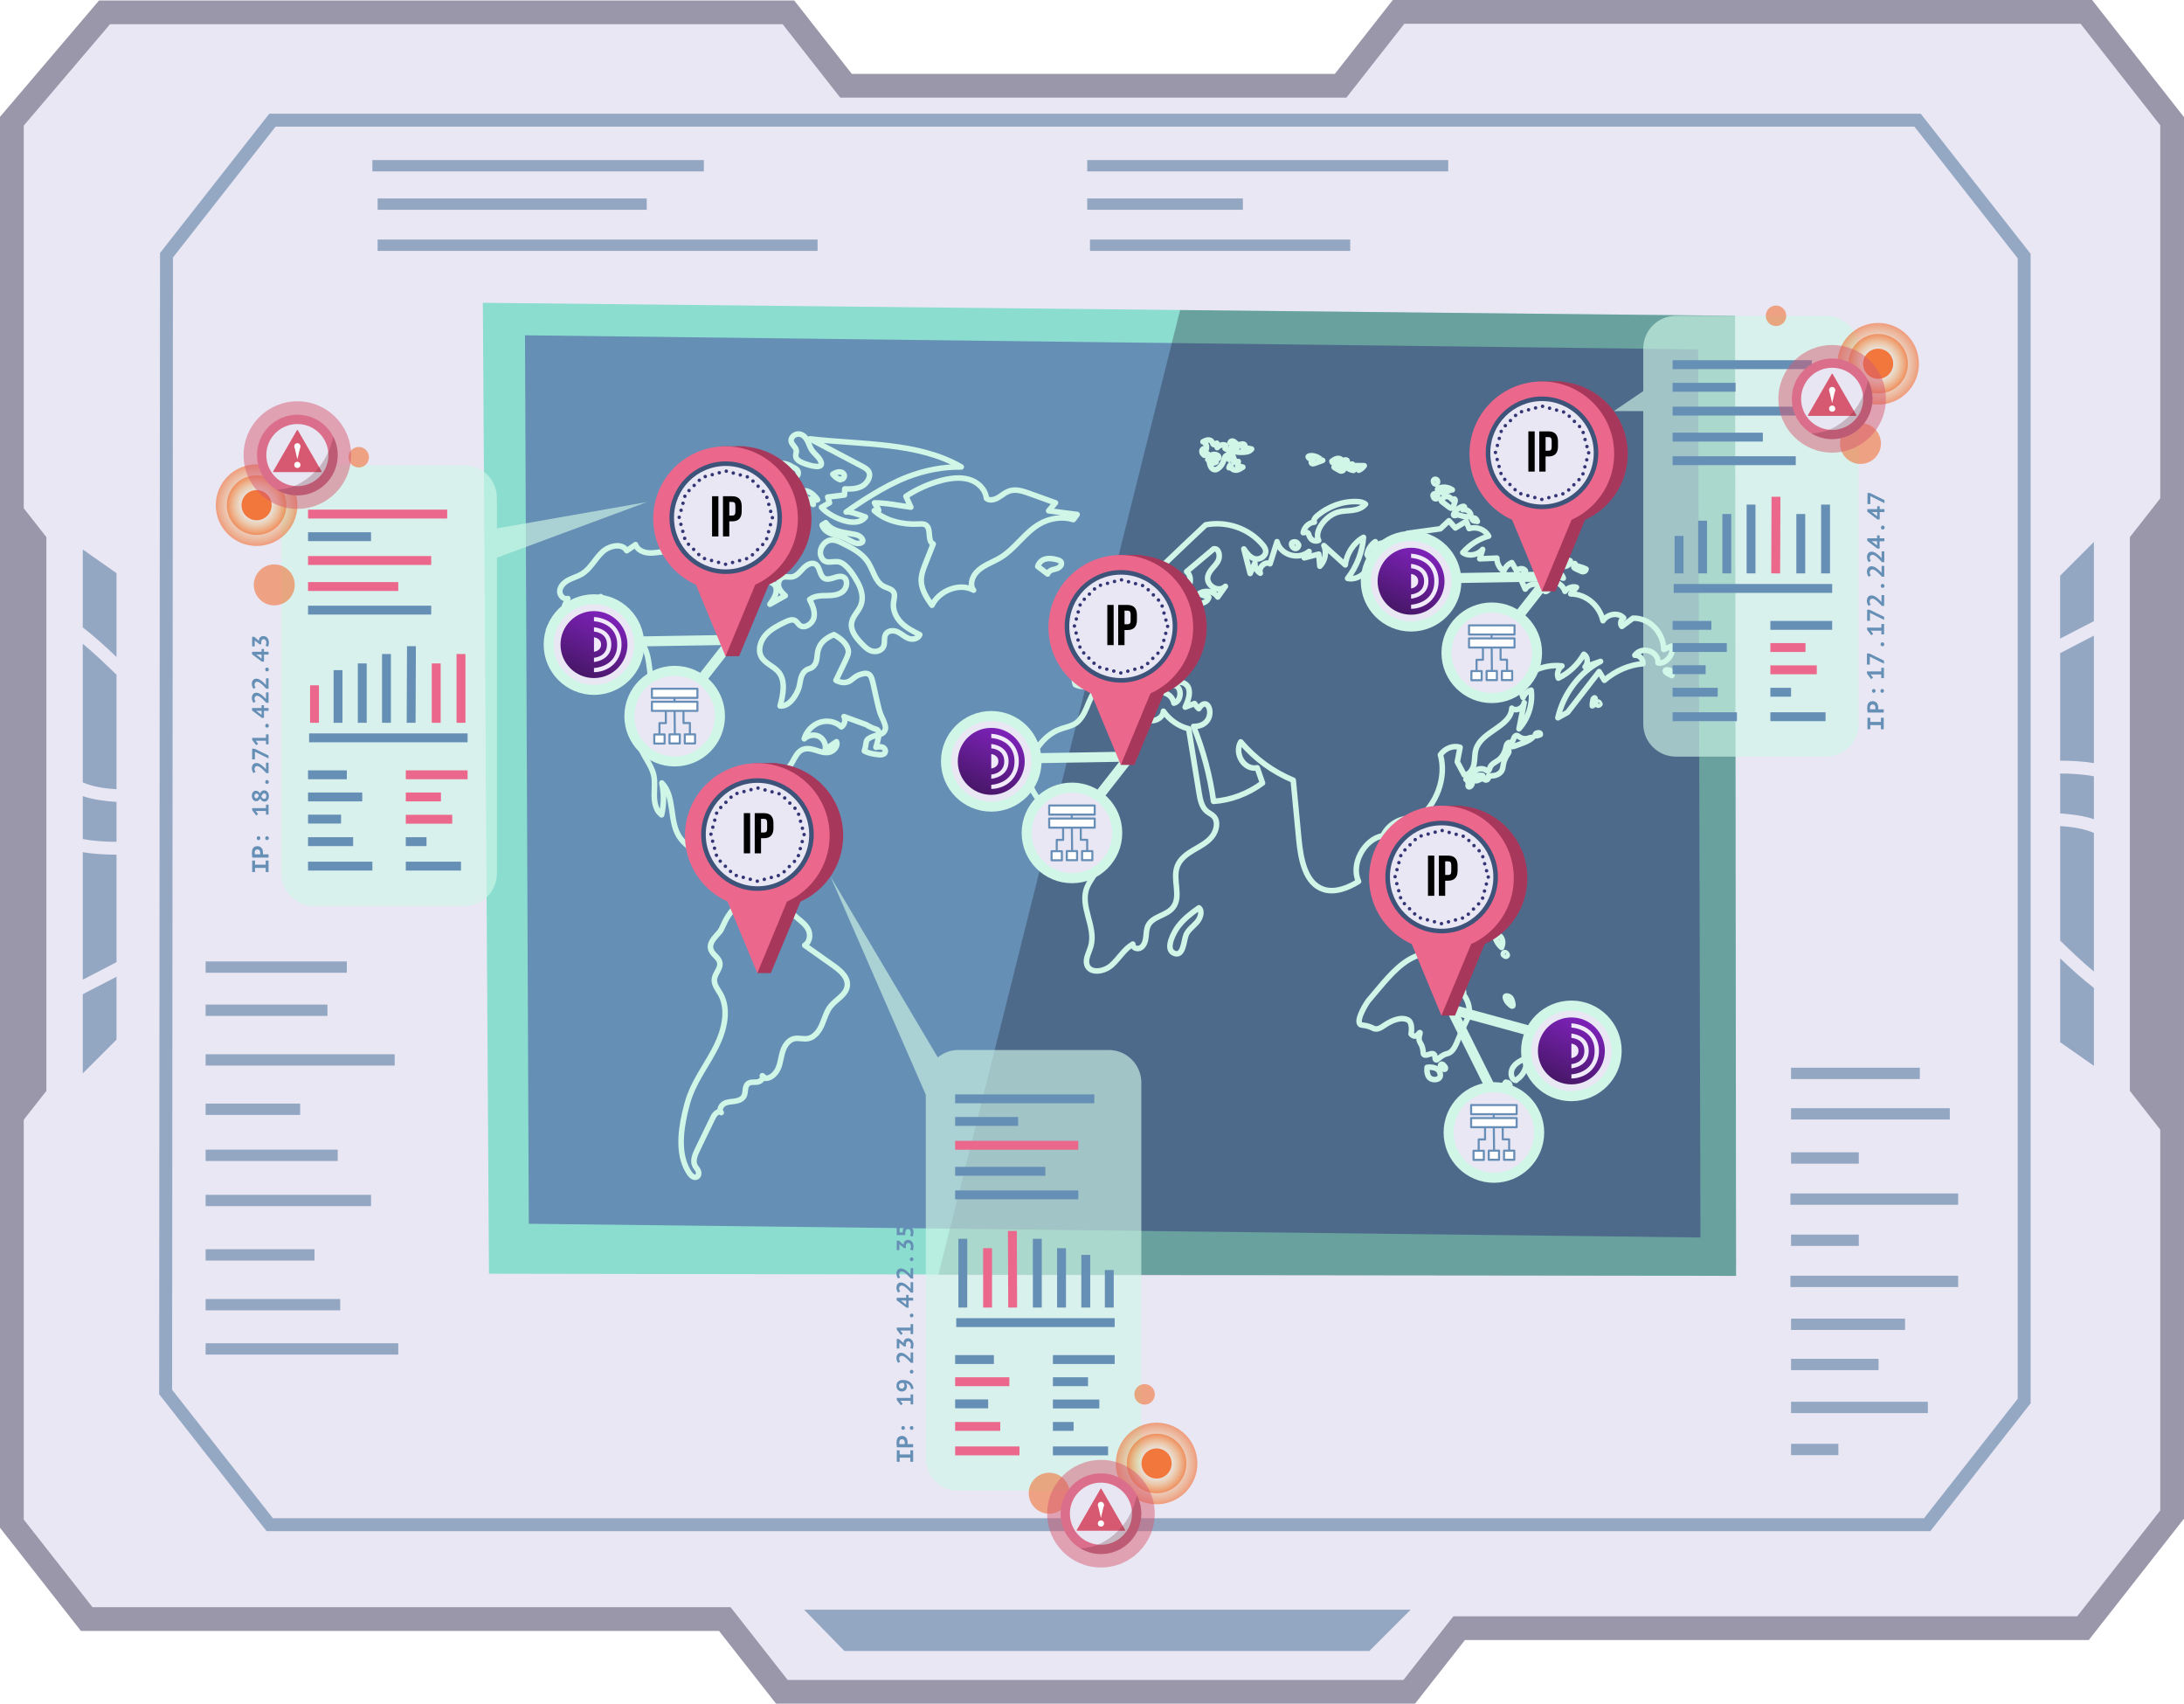 <svg xmlns="http://www.w3.org/2000/svg" xmlns:xlink="http://www.w3.org/1999/xlink" viewBox="0 0 1133.93 884.3"><defs><style>      .cls-1 {        stroke: #3e537a;        stroke-width: 2.37px;      }      .cls-1, .cls-2, .cls-3, .cls-4, .cls-5, .cls-6 {        stroke-miterlimit: 10;      }      .cls-1, .cls-3, .cls-7 {        fill: #e9e7f4;      }      .cls-8 {        fill: #662333;        opacity: .25;      }      .cls-9 {        fill: #db6f8b;      }      .cls-10 {        fill: #8bddcf;      }      .cls-11 {        fill: url(#radial-gradient-5);      }      .cls-11, .cls-12, .cls-13, .cls-14, .cls-15, .cls-16 {        opacity: .53;      }      .cls-12 {        fill: url(#radial-gradient-6);      }      .cls-13 {        fill: url(#radial-gradient-4);      }      .cls-14 {        fill: url(#radial-gradient-2);      }      .cls-15 {        fill: url(#radial-gradient-3);      }      .cls-17 {        fill: #fff;      }      .cls-17, .cls-18 {        stroke: #678eb7;        stroke-width: 1.07px;      }      .cls-17, .cls-18, .cls-19, .cls-20, .cls-7 {        stroke-linecap: round;        stroke-linejoin: round;      }      .cls-18, .cls-2, .cls-19, .cls-20, .cls-4, .cls-5, .cls-6 {        fill: none;      }      .cls-21 {        filter: url(#outer-glow-1);      }      .cls-22 {        fill: #93a7c3;      }      .cls-23 {        fill: url(#linear-gradient-4);      }      .cls-24 {        fill: url(#linear-gradient-3);      }      .cls-25 {        fill: url(#linear-gradient-2);      }      .cls-26, .cls-27 {        fill: #f5590f;      }      .cls-26, .cls-28 {        opacity: .49;      }      .cls-27 {        opacity: .78;      }      .cls-29 {        fill: #141428;        opacity: .3;      }      .cls-30 {        fill: #9a97aa;      }      .cls-31 {        fill: url(#linear-gradient);      }      .cls-28, .cls-32 {        fill: #d75971;      }      .cls-33 {        fill: #343574;      }      .cls-34 {        fill: #a8385b;      }      .cls-2 {        stroke: #93a7c3;        stroke-width: 5.88px;      }      .cls-16 {        fill: url(#radial-gradient);      }      .cls-35 {        fill: #f1eafa;      }      .cls-36 {        fill: #ec678c;      }      .cls-3 {        stroke: #9a97aa;        stroke-width: 12.33px;      }      .cls-19 {        stroke-width: 2.88px;      }      .cls-19, .cls-20, .cls-7 {        stroke: #cff6e7;      }      .cls-20, .cls-7 {        stroke-width: 5.19px;      }      .cls-4 {        stroke: #668fb5;      }      .cls-4, .cls-5 {        stroke-width: 4.61px;      }      .cls-37 {        fill: #fffffd;      }      .cls-38 {        filter: url(#outer-glow-3);      }      .cls-38, .cls-39, .cls-40 {        fill: #cff6e7;        opacity: .8;      }      .cls-39 {        filter: url(#outer-glow-2);      }      .cls-40 {        filter: url(#outer-glow-4);      }      .cls-5 {        stroke: #ec678c;      }      .cls-6 {        stroke: #94a8c4;        stroke-width: 6.72px;      }      .cls-41 {        fill: #668fb5;      }      .cls-42 {        fill: #e8e6f2;      }    </style><filter id="outer-glow-1" x="241.1" y="181.56" width="671" height="473" filterUnits="userSpaceOnUse"><feGaussianBlur stdDeviation="13.84"></feGaussianBlur></filter><linearGradient id="linear-gradient" x1="315.86" y1="317.68" x2="300.18" y2="353.14" gradientUnits="userSpaceOnUse"><stop offset="0" stop-color="#7f22bc"></stop><stop offset="1" stop-color="#431661"></stop></linearGradient><linearGradient id="linear-gradient-2" x1="522.13" y1="378.29" x2="506.45" y2="413.74" xlink:href="#linear-gradient"></linearGradient><linearGradient id="linear-gradient-3" x1="740.1" y1="284.8" x2="724.41" y2="320.25" xlink:href="#linear-gradient"></linearGradient><linearGradient id="linear-gradient-4" x1="823.33" y1="528.58" x2="807.64" y2="564.03" xlink:href="#linear-gradient"></linearGradient><filter id="outer-glow-2" x="796.1" y="121.56" width="211" height="313" filterUnits="userSpaceOnUse"><feGaussianBlur stdDeviation="13.84"></feGaussianBlur></filter><filter id="outer-glow-3" x="104.1" y="199.56" width="274" height="313" filterUnits="userSpaceOnUse"><feGaussianBlur stdDeviation="13.84"></feGaussianBlur></filter><filter id="outer-glow-4" x="389.1" y="412.56" width="245" height="403" filterUnits="userSpaceOnUse"><feGaussianBlur stdDeviation="13.84"></feGaussianBlur></filter><radialGradient id="radial-gradient" cx="975.13" cy="188.81" fx="975.13" fy="188.81" r="21.17" gradientUnits="userSpaceOnUse"><stop offset=".39" stop-color="#eaca63" stop-opacity=".1"></stop><stop offset="1" stop-color="#f5590f"></stop></radialGradient><radialGradient id="radial-gradient-2" cx="975.13" cy="188.81" fx="975.13" fy="188.81" r="15.44" xlink:href="#radial-gradient"></radialGradient><radialGradient id="radial-gradient-3" cx="300.04" cy="262.21" fx="300.04" fy="262.21" r="21.17" gradientTransform="translate(433.26) rotate(-180) scale(1 -1)" xlink:href="#radial-gradient"></radialGradient><radialGradient id="radial-gradient-4" cx="300.04" cy="262.21" fx="300.04" fy="262.21" r="15.44" gradientTransform="translate(433.26) rotate(-180) scale(1 -1)" xlink:href="#radial-gradient"></radialGradient><radialGradient id="radial-gradient-5" cx="600.5" cy="759.62" fx="600.5" fy="759.62" r="21.17" xlink:href="#radial-gradient"></radialGradient><radialGradient id="radial-gradient-6" cx="600.5" cy="759.62" fx="600.5" fy="759.62" r="15.44" xlink:href="#radial-gradient"></radialGradient></defs><g id="interface"><polygon class="cls-3" points="6.17 62.92 6.17 790.86 45.03 840.39 376.33 840.39 405.94 878.13 731.69 878.13 757.6 845.11 1081.49 845.11 1127.76 786.14 1127.76 62.92 1083.23 6.17 726.14 6.17 696.04 44.52 439.26 44.52 409.35 6.4 54.29 6.4 6.17 62.92"></polygon><polygon class="cls-30" points="6.17 255.96 24.08 278.79 24.08 566.23 4.46 591.22 6.17 255.96"></polygon><polygon class="cls-30" points="1123.74 255.96 1105.83 278.79 1105.83 566.23 1125.44 591.22 1123.74 255.96"></polygon><polygon class="cls-6" points="86.44 132.49 141.44 62.39 995.61 62.39 1050.94 132.91 1050.94 727.22 1000.6 791.38 140.04 791.38 86 722.52 86.44 132.49"></polygon><polygon class="cls-22" points="417.49 835.52 732.4 835.52 710.97 856.94 438.41 856.94 417.49 835.52"></polygon></g><g id="digital_map"><g><g><path class="cls-10" d="M253.87,661.13c-1.06-167.99-2.11-335.97-3.17-503.96,216.71,2.25,433.43,4.5,650.14,6.75.17,166.11.34,332.21.52,498.32-215.83-.37-431.66-.74-647.49-1.11Z"></path><path class="cls-41" d="M274.55,635.2c-.66-153.72-1.32-307.44-1.97-461.16,203.03,2.43,406.07,4.86,609.1,7.3.4,153.66.79,307.32,1.19,460.98-202.77-2.37-405.54-4.75-608.32-7.12Z"></path><path class="cls-29" d="M487.18,661.76c41.84-166.94,83.68-333.89,125.52-500.83,96.05,1,192.09,1.99,288.14,2.99.17,166.11.34,332.21.52,498.32-138.06-.16-276.12-.32-414.18-.47Z"></path></g><g class="cls-21"><path class="cls-19" d="M455.84,379.09c-.51-.64-1-.47-2.93-1.28-1.38-.58-2.43-1.21-3.11-1.66-3.86-1.4-7.73-2.81-11.61-4.21.98,1.68.35,4.21-1.35,5.36-2.8-2.7-7.15-3.65-11.03-2.41-3.88,1.24-7.14,4.63-8.26,8.59,2.06-1.92,5.23-2.45,7.6-1.27,2.37,1.18,3.77,3.98,3.36,6.71,1.93-1.32,3.87-2.64,5.8-3.95.95,2.25-1.35,4.98-3.79,5.5-2.45.52-4.85-.4-7.17-1.13-2.32-.73-4.99-1.24-7.22.01-4.07,2.28-4.61,9.19-9.07,10.32-2.3.58-4.95-.71-6.89.74-2.29,1.72-1.19,5.17-1.48,7.96-.4,3.87-3.79,6.79-6.63,9.58-2.85,2.79-5.6,6.76-4.27,10.3-1.56-4.81-3.13-9.62-4.69-14.44-1.74,3.5-6.8,1.94-10.59,2.51-5.27.8-8.71,6.89-8.46,12.17.25,5.27,3.12,9.83,5.91,14.14-.37-1.99,1.29-4.25,3.33-4.54,2.04-.29,4,1.46,3.93,3.51-.04,1.29-.75,2.5-1.07,3.78-.55,2.2.1,4.43.75,6.52,1.42,4.59,2.84,9.18,4.26,13.76-3.21.53-5.96-2.01-7.28-4.85-1.32-2.85-1.71-6.12-3.07-8.96-3.77-7.86-13.95-10.58-18.43-18.08-4.93-8.24-1.99-20.56-8.76-27.38,1.16,5.37,1.13,11.07-.11,16.56-2.86-2.09-3.74-6-3.81-9.64s.49-7.39-.28-10.92c-1.47-6.74-7.58-11.85-7.82-18.84-.15-4.29,1.97-8.4,3.21-12.59,1.24-4.19,1.34-9.32-1.95-11.93,2.74-1.24,6.21.85,6.32,3.79-.63-5.17-1.26-10.34-1.89-15.52-.53-4.31-1.1-8.76-3.31-12.42-2.52-4.17-6.85-6.8-10.49-10.04-1.41-1.25-2.73-2.66-3.76-4.26-.93-1.44-1.27-4.84-2.22-5.86-1.93-2.08-7.55,2-11.52,2.03,1.97-2.36,3.94-4.73,5.92-7.09-7.23,8.14-16.74,14.25-27.07,17.4,2.08-5.41,8.19-9.07,13.79-8.28-.06-2.72-2.81-4.93-5.5-4.44.56-1.22,1.12-2.44,1.69-3.67-2.35.75-4.56-1.93-4.14-4.36.42-2.42,2.54-4.26,4.75-5.38,2.21-1.12,4.64-1.76,6.75-3.05,4.32-2.65,6.68-7.6,10.32-11.15,3.64-3.55,10.46-5.12,12.92-.89,1.52-1.05,3.04-2.11,4.56-3.16.98,3,4.48,4.33,7.65,4.35,3.16.02,6.33-.87,9.48-.67,3.21.21,6.17,1.56,9.05,2.88,6.5,2.99,13.65,6.75,15.41,13.77,3.98.6,7.72,2.44,10.58,5.21-1.26-1.45.84-3.9,2.79-3.84s3.5,1.44,5.2,2.33c1.7.88,4.2,1.08,5.3-.6.54-.83.57-1.89,1.05-2.75,1.5-2.69,5.99-1.01,6.48,1.95.48,2.96-1.43,5.84-3.24,8.34,2.66-1.49,5.32-2.99,7.98-4.48-1.34-1.24-2.72-2.55-3.31-4.31s-.09-4.1,1.58-5.01c1.63-.89,3.58-.11,5.38-.44,2.33-.44,3.96-2.6,5.63-4.36,1.67-1.76,4.21-3.35,6.25-2.29,2.64,1.37,2.14,5.96,4.73,7.41,2.9,1.62,6.87-2.09,9.86-.65,2.61,1.26,2.03,5.67-.35,7.57s-5.59,2.03-8.54,2.06c-2.96.03-6.17.14-8.57,2.04,1.45,2.91,2.93,6.11,2.2,9.39-.73,3.28-4.89,5.98-7.38,3.96-.86-.7-1.36-1.81-2.3-2.39-1.55-.93-3.58-.11-5.28.72-3.6,1.76-7.3,3.61-10.01,6.62-2.71,3.02-4.19,7.55-2.51,11.04,1.83,3.81,6.58,5.11,9.21,8.37,3.71,4.59,2.3,11.57.72,17.54,4.16.37,7.41-3.97,9.18-7.94,1.73-3.86.78-7.5,3.78-10.21,1.79-1.61,2.67-.81,4.28-2.4,2.83-2.79,1.24-6.4,3.23-10.36.97-1.93,2.96-4.29,7.48-6.13,7.29,4.05,7.54,7.97,7.52,9.07-.02,1.27-.84,2.98-2.46,6.36-.83,1.72-2.21,4.59-4,8.3,2.72,1.39,4.64,1.25,5.86.9,2.68-.77,3.43-3.02,7.03-4.03,1.4-.39,2.54-.71,3.66-.29,2.08.77,2.33,3.4,3.67,9.3.79,3.49,1.53,7,2.5,10.43.64,2.25,3.47,6.8,2.93,9-.73,2.97-3.48,2.71-5.98,3.62-5.51,1.99-3.23,3.05-4.96,7.71,2.25,1.27,5.15,1.76,7.78,1.96,1.01.08,2.22,0,2.85-.86.75-1.02.06-2.52-1.02-2.99s-2.38-.24-3.58,0c.26-.74.59-1.8.88-3.08.64-2.86,1.04-4.61.16-5.7Z"></path><path class="cls-19" d="M384.88,431.21c.69.13,1.24.59,1.76,1.04,2.59,2.22,7.2,4.83,8.56,7.86-4.57,1.13-11.39-4.25-11.86-8.47.44-.34,1.01-.53,1.54-.43Z"></path><path class="cls-19" d="M410.43,449.83l-9.81-1.45c-1.63-.24-3.66-.95-3.55-2.62.08-1.16,1.3-2.05,2.45-2.16s2.24.35,3.27.8c1.99.87,3.97,1.73,5.95,2.59.66.29,1.39.67,1.5,1.39s-1.04,1.45-1.36.81"></path><path class="cls-19" d="M392.77,467.87c.42-2.78,1.74-5.49,3.71-7.6,4.03,4.62,10.63,6.79,16.91,5.57-1.4,1.39-2.79,2.78-4.19,4.17.64,2.8,2.81,4.86,4.97,6.65,2.16,1.79,4.48,3.56,5.62,6.16,1.13,2.59.59,6.29-1.98,7.84,5.1,3.61,10.18,7.21,15.26,10.81,3.74,2.65,7.91,6.45,6.65,11.16-1.1,4.12-5.76,6.28-8.48,9.68-2.21,2.77-3.07,6.28-4.45,9.5-1.38,3.22-3.76,6.53-7.14,7.24-2.56.53-5.17-.58-7.7.17-2.84.84-4.7,3.78-5.59,6.61s-1.1,5.82-2.27,8.57c-1.17,2.75-3.72,5.37-6.62,5.31-.56-.45-1.12-.9-1.68-1.35,1.03,1.23-.96,3.11-2.64,3.29s-3.59-.23-4.91.92c-1.78,1.55-.87,4.44-2.03,6.47-.94,1.65-3,2.33-4.85,2.58s-3.8.27-5.45,1.24c-1.65.97-2.7,3.39-1.46,4.65-1.03-1.45-3.32.56-4.15,2.28-2.7,5.57-5.4,11.14-8.09,16.71-1.33,2.74-2.67,5.93-1.43,8.49.47.96,1.27,1.72,1.72,2.7s.4,2.36-.54,3.05c-1.32.95-2.94-.25-3.8-1.46-6.13-8.7-5.06-20.92-2.51-31.92.69-2.99,1.48-5.98,2.57-8.88,3.36-8.98,9.45-16.87,13.72-25.53s6.61-19.15,2.12-27.03c-1.44-2.52-3.59-4.98-3.12-7.97.44-2.79,3.12-5.22,2.83-7.97-.28-2.58-3-3.96-4.24-6.18-1.82-3.28.45-5.96,2.6-8.42,1.67-1.9,1.89-1.81,3.1-4.51.85-1.89,1.76-3.81,2.9-5.56,3.46-5.3,10.4-11.31,15.62-14.6-1.34,2.2-1.83,4.85-.98,7.17Z"></path><path class="cls-19" d="M371.23,290.61c1.94.75,4.23.62,6.15-.33-.9-1.29-2.64-1.59-4.15-2.06-1.51-.47-3.14-1.55-3.04-3.17.11-1.77,2.29-2.78,4.01-2.56s3.22,1.22,4.9,1.62c1.71.41,3.43-.11,4.55-1.55,1.39,1.79,5.54,9.78,7.15,3.2,9.73,8.46-12.11,10.59-13.99,13.42-2.91-1.71-4.89-5.22-5.58-8.57Z"></path><path class="cls-19" d="M364.78,282.43c-1.97.24-4.15-.53-4.95-2.32-1.19-2.64,1.27-5.88,4.09-6.75,2.81-.87,5.76-.16,8.62.24,10.18,1.4-3.98,8.37-7.75,8.84Z"></path><path class="cls-19" d="M377.94,270.89c-.58-1.28-.34-3.09.9-3.84,1.26-.76,2.87-.07,3.81.98s1.49,2.43,2.41,3.5,2.47,1.83,3.76,1.16c.69-.36,1.17-1.05,1.84-1.43,4.28-2.38,4.87,6.88-.9,7.46-3.43.34-10.55-5.03-11.83-7.85Z"></path><path class="cls-19" d="M382.87,261.37c-3.14,1.62-4.81,2.15-6.15,2.49-1.52.39-1.88.31-2.22.15-1.13-.53-1.15-2.29-.35-3.32.8-1.03,2.09-1.49,3.3-1.91,1.83-.63,2.75-1,3.96-.79,1.54.26,3.14,1.35,3.01,2.21-.05.35-.37.56-1.55,1.16Z"></path><path class="cls-19" d="M399.76,292.81c.98,1.63,1.84,3.56,1.33,5.47,2.99-1.5,4.37-5.71,2.8-8.55,2.17.19,4.41-1.65,4.72-3.87.69-4.93-5.09-5.41-8.22-3.28-4.15,2.83-2.8,6.61-.64,10.23Z"></path><path class="cls-19" d="M398.06,270.52c-.69,1.38,1.09,4.02,3.28,5.17,2.84,1.49,5.73.16,6.25-.08.73-.35,1.45-.84,1.78-1.59.33-.75.11-1.77-.63-2.03-1.15-.41-2.13,1.14-3.34,1.5-1.19.36-2.24-.77-3.13-1.51-1.52-1.27-1.75-2.38-2.73-2.37-.57,0-1.21.39-1.48.92Z"></path><path class="cls-19" d="M410.95,267.95c1.12.8,2.73,1.79,3.72.72.83-.9.2-2.31-.53-3.22-2.23-2.79-9.28-9.59-12.71-4.83-4.69,6.5,6.59,5.23,9.53,7.33Z"></path><path class="cls-19" d="M534.61,406.15c.13.57,2.09,8.29,8.46,11.59,4.36,2.25,9.52,2.74,14.55,2.3,3.38-.29,7.24-.84,9.58,1.46,3.86,3.79,0,10.86.49,16.5.33,3.78,2.73,7.1,2.35,10.93-.41,4.2-3.98,7.55-5.61,11.53-4.12,10.04,4.88,20.45,1.91,30.78-.91,3.17-2.94,6.43-2.04,9.43,1.42,4.77,8.66,3.92,12.65.46,3.99-3.45,6.69-8.52,11.22-11.1-.27,2.02,2.53,2.98,4.23,1.8,1.7-1.18,2.34-3.42,2.57-5.45.23-2.03.21-4.14,1.14-6.01,2.41-4.81,9.31-5.01,12.74-9.15,4.91-5.91-.4-14.73,2.49-21.83,1.5-3.68,4.94-6.19,8.31-8.17,3.37-1.98,6.98-3.78,9.5-6.86,2.53-3.07,3.53-7.94,1.06-10.61-1.02-1.1-2.46-1.67-3.61-2.62-2.75-2.25-3.51-6.24-4.1-9.93-1.78-10.95-3.55-21.92-5.34-32.92-5.29-1.33-9.99-4.6-13.12-9.14-.2,3.88-5.39,6-8.69,4.44-3.3-1.56-5.02-5.25-6.51-8.69.26-1.8.52-3.6.78-5.4-3.46-1.41-7.64-1.1-11.12.81.43-3.3-3.65-5.33-6.67-4.06-3.03,1.28-4.91,4.51-6.2,7.63-2.62,6.35-2.99,6.89-4.52,9-3.6,4.94-8.11,3.81-13.89,7.1-8.42,4.78-14.96,16.33-12.62,26.16Z"></path><path class="cls-19" d="M611.6,481c2.95-3.97,6.89-7.03,10.91-9.79,1.94,1.74.78,5.33-1.11,7.49-1.89,2.16-4.43,3.87-5.57,6.49-1.23,2.83-1.35,12.08-6.54,9.45-4.49-2.27.27-10.91,2.31-13.65Z"></path><path class="cls-19" d="M730.77,529.27c-2.57-1.19-5.79-.35-8.58.96-3.91,1.82-5.69,4.3-8.41,3.8-.76-.14-.58-.33-2.28-.96-3.58-1.34-4.66-.62-5.4-1.49-2.12-2.47,3.83-11.55,4.18-11.97,1.87-2.22,3.74-4.43,5.61-6.65,6.18-7.33,13.01-15.1,21.76-17.51,1.36-.37,2.95-.54,3.85.43.76.82.74,2.15.95,3.32.7,3.97,4.76,6.58,8.65,5.56.36-2.7,2.02-5.33,4.32-6.81.62.62,1.48,1.68,1.9,3.23.95,3.58-1.5,5.93-.21,8.63.72,1.49,1.85,1.56,2.49,3.63.34,1.09.34,2.1.3,2.75,2.74,3.78,3.02,7.2,3.01,8.89-.02,2.85-.88,2.54-5.54,13.76-1.45,3.49-2.76,6.87-5.32,7.85-.7.26-1.26.27-2.42.85-2.41,1.21-3.25,2.84-4.04,2.58-.84-.27-.11-2.16-1.13-2.96-1.34-1.05-3.77,1.27-5.11.24-.67-.51-.2-1.19-.74-3.33-.71-2.83-1.85-2.98-1.84-5.01,0-1.66.77-2.99.48-3.12-.32-.14-1.05,1.54-2.31,1.82-.91.2-1.74-.43-2.31-1.03.13-.88,1.04-6.14-1.83-7.46Z"></path><path class="cls-19" d="M746.95,555.64c-.76-1-1.82-1.27-2.76-1.51-1.35-.34-2.53-.23-3.25-.11-.12,1.02-.1,2.07.12,3.04.16.74.45,1.79,1.29,2.49,1.44,1.2,4.28,1.11,5.18-.35.69-1.12.04-2.74-.58-3.56Z"></path><path class="cls-19" d="M781.83,561.71c-2.25,3.48-5.44,6.35-9.03,8.12-1.25.62-2.61,1.15-3.52,2.27s-1.03,3.05.14,3.55c.99.42,2.17-.38,3.1-1.13,2.91-2.34,5.81-4.67,8.72-7,1.2-.97,2.52-2.12,2.74-3.62s-1.63-2.83-2.63-1.64"></path><path class="cls-19" d="M787.11,560.78c-2.59-.29-3.19-4.17-1.65-6.64,1.54-2.47,4.27-3.77,6.81-4.92,1.09,4.13-1.36,9.37-5.33,11.4"></path><path class="cls-19" d="M781.75,518.44c.2.58.67,1.71,2.08,2.91.7.6,1.23,1.05,1.52.85.51-.35-.16-2.43-.21-2.59-.26-.81-.51-1.57-1.24-2.09-.75-.54-1.92-.77-2.26-.32-.2.26-.07.68.12,1.25Z"></path><path class="cls-19" d="M778.75,490.95c-1.86-2.02-2.61-4.46-2.93-6.28.19,0,2.63.02,3.82,2.26,1.2,2.24.07,4.66-.03,4.85-.29-.25-.58-.53-.87-.83Z"></path><path class="cls-19" d="M762.58,481.29c-1.02-1.89-2.99-3.31-5.16-2.96-1.02.17-2.02.71-3.03.7-2.25-.01-3.37-2.51-4.87-4.12-2.14-2.28-5.77-2.9-8.83-1.48-.4,3.14,1.85,5.69,4.3,7.2s5.29,2.49,7.19,4.68c1.04,1.2,1.77,2.74,3.08,3.62s3.54.68,4.27-.93c-1.01,2.24,4.18,6.29,5.75,6.48-.29-3.78-.93-9.93-2.69-13.18Z"></path><path class="cls-19" d="M770.23,483.13c-.73.39-1.76,1.04-2.85,2.08,2.72-.18,5.48-1.49,7.55-3.6-.69.1-1.61.28-2.67.64-.4.14-1.13.4-2.02.88Z"></path><path class="cls-19" d="M619.7,377.04c5.01,12.38,8.5,25.47,10.39,38.91,8.92-.59,17.87-3.95,25.41-9.54-.91-2.62-1.83-5.25-2.75-7.88-6.64,1.38-12.14-7.24-8.56-13.46,7.42,8.75,16.79,15.59,27.25,19.9.98,10.26,1.96,20.49,2.93,30.71,1.01,10.53,3.35,22.89,12.81,25.96,5.83,1.89,12.56-.63,18.18-4.15-4.17-8.79,2.89-22.04,12.63-23.7,3.09-6.74,11.29-10.66,17.56-8.4,10.29-7.32,15.64-21.91,12.31-33.61,2.32-3.4,6.73-5.07,10.22-3.88-.49,2.52-.97,5.04-1.46,7.56,1.21,2.26,2.41,4.51,3.62,6.77,2.49.1,4.48-2.8,5.03-5.45.55-2.65.25-5.39,1.08-7.99,2.99-9.34,18.16-11.61,18.59-21.22,1.96,1.88,5.95.12,6.42-2.82-.9,4.52-1.8,9.03-2.7,13.54,4.87-5.38,7.3-13.12,6.31-20.07-1.81.46-3.45,1.96-4.17,3.83-.53-1.58-1.07-3.17-1.6-4.75-1.84.59-3.69,1.19-5.53,1.78,6.25-9.26,17.3-14.7,27.28-13.43-1.96,1.33-2.83,4.29-1.86,6.34,5.39-2.55,10.13-6.98,13.25-12.41,2.05,1.12,2.39,4.63.62,6.55,2.68-.94,5.37-1.88,8.05-2.82-10.85,5.59-19.4,16.89-22.15,29.26,1.69-.94,3.37-1.88,5.05-2.82,5.45-7.05,10.91-14.1,16.36-21.15.91,1.5,1.81,3,2.72,4.5,5.82-4.98,12.95-8.04,20.03-8.59.14-2.48-1.91-4.62-4.21-4.39,3.72-5.03,12.38-2.17,12.05,3.97,4.06.77,8.45-4.61,7.17-8.8-1.4.61-2.79,1.22-4.19,1.83-.23-9.04-7.56-16.5-16-16.25-1.92,1.42-3.85,2.85-5.77,4.27-1.1-1.16-.58-3.62.93-4.4-2.71-3.01-8.22-2.26-10.73,1.46-1.84-8.02-8.87-13.88-16.72-13.93.99-1.14,1.98-2.29,2.97-3.43-2.03-.66-4.54.22-5.99,2.11-1.14-3.61-4.96-5.79-8.58-4.89,1.71,1.19.52,4.89-1.61,4.97-1.16-4.42-7.73-5.21-10.43-1.25-.85-1.89-1.71-3.78-2.56-5.67.89-1.28,1.79-2.56,2.68-3.84-.97-1.51-3.44-1.46-4.6.09-.82-1.45-1.65-2.9-2.47-4.35-1.89.73-3.49,2.44-4.18,4.46-2.18-1.36-3.58-3.98-3.62-6.79-2.95.12-5.9.25-8.86.37.5-1.63.99-3.26,1.49-4.88-2.66,3.06-7.3,3.8-10.31,1.65,3.65-4.15,8.41-7.17,13.45-8.54-1.96-3.5-6.28-5.17-10.14-3.9-.51-1.26-1.03-2.52-1.54-3.79-1.87,1.15-3.74,2.3-5.61,3.45-1.12-1.25-2.24-2.5-3.36-3.75-1.48,1.39-2.96,2.78-4.45,4.18-5.7.78-11.41,1.57-17.13,2.36.09,1.32.19,2.65.28,3.97-1.77.96-4.07-.6-3.91-2.65-1.44.81-2.89,1.61-4.33,2.42,2.47.72,2.71,5.11.35,6.52-.13-3.33-3.42-5.86-6.52-5.01.58,1.67,1.16,3.34,1.75,5-1.64-.34-3.28-.68-4.93-1.02.22-1.64.45-3.27.67-4.91-2.24,1.49-3.86,4.05-4.29,6.76,2.89,4.35,4.93,9.37,5.97,14.67-3.66-.58-6.14-4.89-5.05-8.8-1.71,4.49-6.75,7.43-11.02,6.43,4.74-6.09,7.68-13.69,8.26-21.32-5.07,2.79-8.8,8.44-9.45,14.33-3.7-3.35-7.4-6.7-11.12-10.07,1.6,3.38.69,8.03-2.1,10.77-.18-2.1-.37-4.2-.55-6.3-2.51.65-5.03,1.29-7.55,1.94.84-1.11,1.67-2.22,2.51-3.33-5.63,4.67-14.86,1.86-16.63-5.07-1.21,3.83-2.42,7.66-3.63,11.48-2.46-1.64-6.37,2.15-5.05,4.9-1.78-1.01-2.9-3.12-2.82-5.32-.82,1.82-1.64,3.64-2.46,5.46-1.09-4.26-2.18-8.52-3.28-12.78,1.49,2.15,3.14,4.43,5.61,5.13s5.85-1.2,5.77-3.94c-.04-1.29-.8-2.37-1.59-3.31-7.05-8.43-18.54-12.47-29.58-10.38-7.31,6.85-14.59,13.76-21.84,20.72-1.58,1.52-3.22,3.12-4.02,5.19-.8,2.06-.45,4.72,1.32,5.73,1.77,1.01,4.67-.84,4.2-2.92,1.11,4.33,2.23,8.66,3.34,12.98,2.54-1.75,5.08-3.5,7.62-5.25-1.42-.04-2.83-.08-4.25-.12,5.06-.67,7.62-8.92,3.72-12.04,4.68-3.94,9.36-7.88,14.04-11.81,2.79-.53,3.68,3.94,2.16,6.53-1.52,2.59-4.21,4.47-5.1,7.33-1.54,4.97,5.36,9.24,9.02,5.59-1.32,1.85-2.64,3.71-3.96,5.56-2.04-3.1-6.64-3.88-9.85-1.67l5.22,1.8c-.74,2.88-4.84,4.17-6.69,2.11-.74,1.98-1.47,3.96-2.21,5.93-2.6-.11-5.25-.28-7.96-.49-1.13-.09-2.26-.19-3.37-.3-1.25-.08-2.51-.16-3.76-.24-1.83-1.91-1.43-5.67.79-7.4-.47-1.82-3.06-2.4-4.39-1,.36,1.96.72,3.91,1.08,5.87-2.89-1.78-7.48,1.16-7.44,4.77-2.72.67-5.44,1.35-8.16,2.02-1.65-2.64-5.82-2.97-8.16-.65-4.07-3.34-11.63.46-12.04,6.04.49,3.35.99,6.69,1.48,10.03-.85.37-5.65,2.59-8.01,8.22-2.14,5.09-.8,9.47-.47,10.47,1.08.51,3.1,1.24,5.65.95,4.24-.49,7.79-3.57,9.57-6.71,3.39-5.97.75-12.8,2.04-13.23,1.29-.44,2.72,6.92,7.02,7.76,2.85.55,5.95-1.94,8.34-4.47,4.18,5.22,6.36,12.18,6.03,19.22,1.33-.78,2.65-1.57,3.97-2.35l.2-4.37c.81.92,1.62,1.83,2.42,2.75-2.23-4.2-3.25-9.16-2.92-14.13,5.76,3.57,7.53,12.48,3.75,18.8,2.55.54,4.61,2.7,5.11,5.36,4.15-.98,4.32-8.73.19-9.23,1.75-2.96,6.48-1.57,7.46,1.54.98,3.11-.42,6.63-1.8,9.77,1.61-.63,3.23-1.26,4.84-1.89.76,1.01,1.28,1.89,2.24,2.68,5.48-8.99,10.62,9.14-2.7,9.23Z"></path><path class="cls-19" d="M680.85,279.85c.98.94,2.51,1.21,3.82.65-1.34-2.37-.27-5.64,1.35-8.04,2.16-3.19,5.32-5.71,8.84-6.67,2.42-.66,4.92-.58,7.37-.91s5.05-1.16,6.75-3.18c-1.15-1.02-2.76-1.27-4.31-1.34-7.39-.36-15.11,2.43-21.09,7.63-.9.78-1.84,2.14-1.15,3.03-2.72.15-5.32,2.6-5.81,5.47,4.04-.65,1.92,1.12,4.22,3.35Z"></path><path class="cls-19" d="M673.06,284.64c-1.03.37-1.83-.63-1.94-.77-.05-.07-.91-1.17-.42-2.01.41-.7,1.47-.69,2.06-.52,1.11.32,1.49,1.5,1.53,1.66-.13.77-.6,1.42-1.23,1.65Z"></path><path class="cls-19" d="M638.67,229.65c.2-.58.9-.83,1.45-.69s.97.55,1.39.94.86.78,1.42.87c.6.09,1.22-.19,1.83-.3s1.36.03,1.55.64c-.4.32-.79.64-1.19.96,1.58.33,3.15.66,4.73,1-1.18,1.56-3.29,1.7-5.11,1.71-1.13,0-2.29,0-3.33-.39s-1.97-1.28-2.12-2.46c.07.55,2.63.49,2.97.42-.91-1.1-2.41-1.87-3.59-2.69Z"></path><path class="cls-19" d="M639.39,240.68c-.65.52-1.12,1.28-1.3,2.1l1.16-.26c.36,1.14,1.66,1.66,2.82,1.49s2.21-.87,3.22-1.55l-2.75-.64.39-2.29-1.85.26c-.37-3.09-2.33-5.82-5.03-6.99.36-.45.52-1.07.43-1.63-1.47-.67-3.39-.17-4.51,1.17-.07-.78-.14-1.55-.2-2.33-.24.83-1.44,1.13-1.94.5-.24-.31-.31-.73-.48-1.08-.4-.8-1.36-1.14-2.24-1.05s-1.72.51-2.53.93c1.83.49,2.5,3.3,1.16,4.83.43-.58-.31-1.42-.95-1.18s-.91,1.14-.72,1.81.71,1.15,1.23,1.57l1.7-.77c.27.45.54.91.81,1.36,1.09-1.03,2.73-1.35,4.01-.77.38.17.75.44.89.85s-.06.98-.47,1.11c-.39.12-.74-.18-1.07-.39-1.25-.8-3.09-.44-4.1.8,1.54.07,3.05.52,4.36,1.3-1.09.7-2.51.72-3.54.05.2.93.41,1.88.9,2.66s1.33,1.38,2.24,1.28c.59-.06,1.15-.4,1.63-.79,1.25-1,2.2-2.42,2.67-3.97.29-.96.5-2.11,1.35-2.59,1.19-.67,2.48.6,2.95,1.57-.42.03-1.1.38-1.52.42.07.16,1.26,2.23,1.28,2.22Z"></path><path class="cls-19" d="M682.33,240.58c1.47-.53,2.94-1.07,4.41-1.6-.19.07-2.36-1.56-2.75-1.72-1.02-.42-2.37-.85-3.51-.72-2.89.33-.2,1.84,1.22,2.23-1.5.88-1.01,2.4.63,1.81Z"></path><path class="cls-19" d="M692.64,242.43c-.05.24.28.26,2.86,1.79.2.12.61.36,1.13.27.35-.06.85-.29.96-.68.21-.69-.93-1.47-1-1.51-1.49-.99-3.82-.47-3.95.14Z"></path><path class="cls-19" d="M697.58,239.87c-1.47.13-2.95.26-4.42.4-.35.03-.72.06-1.05-.06s-.6-.44-.57-.82c.71-.51,1.44-1.02,2.25-1.29s1.72-.25,2.37.26c.24.19.44.44.72.55.43.17.93-.03,1.39-.14s1.05-.05,1.22.41c.19.5-.33,1.09-.85,1.15s-.99-.23-1.42-.5"></path><path class="cls-19" d="M702.2,240.92c-.49-.2-1.18.21-1.69.51-.67.4-1.12.9-1.37,1.22.41.32.98.69,1.7.99.72.3,1.38.45,1.9.52.4-1.65.11-2.98-.54-3.25Z"></path><path class="cls-19" d="M704.29,242.37c.25.93.86,1.47,1.18,1.71,1.13-.47,2.14-1.3,2.86-2.35l-4.14-.05c.01.21.04.44.11.69Z"></path><path class="cls-19" d="M746.77,254.68c-.26-.2-.53-.52-.4-.86.09-.24.34-.36.56-.44,2.42-.89,5.12-.55,7.12.89-.31-.22-3.76,1.22-4.34,1.37-1.24.32-1.96-.17-2.95-.96Z"></path><path class="cls-19" d="M752.5,258.05c-.65-.35-1.45-.5-2.18-.22-.63.24-1.14.78-1.63,1.29-.2.21-.42.48-.39.77.02.25.22.41.41.55,1.25.96,2.51,1.92,3.76,2.88.37.28.81.58,1.28.45.56-.16.84-.84,1.03-1.42.2-.6.4-1.2.59-1.81.1-.33.2-.67.15-1-.12-.83-1.11-.72-1.08.13-.69-.47-1.18-1.21-1.94-1.62Z"></path><path class="cls-19" d="M745.58,251.24c-.56.15-1-.39-1.17-.75-.03-.07-.41-.89.05-1.42.36-.42.98-.36,1.35-.14.44.25.7.83.56,1.39-.09.36-.36.81-.78.92Z"></path><path class="cls-19" d="M745.08,256.25c-.09,0-.65,0-.92.42-.23.37-.09.82.03,1.14.15.42.4.8.77,1,.28.15.84.21,1.2-.15.43-.43.28-1.18.12-1.55-.2-.46-.65-.87-1.21-.87Z"></path><path class="cls-19" d="M754.81,266.73c-.08.16-.15.33-.13.5.04.28.33.42.59.41s.52-.15.78-.23c1.03-.33,2.06.12,3.05.42,1.1.33,2.26.46,3.42.4.32-.02.67-.06.9-.31.35-.38.23-.99.01-1.42-.73-1.45-2.38-2.26-3.96-1.94.52-.09,1.16-1.16.8-1.58-.42-.48-1.49.06-1.94.28-1.47.7-2.76,1.94-3.51,3.48Z"></path><path class="cls-19" d="M765.23,268.86c-.27.02-.72.16-.82.48-.11.33.22.73.52.91.29.18.52.12,1.06.18.44.05.79.14,1.05.22-.05-.14-.73-1.86-1.8-1.78Z"></path><path class="cls-19" d="M811.69,300.12c-.26-1.13-1.05-2.05-2.07-2.41-.56-.2-3.66-.13-2.67.83.37.36,1.39.41,1.87.57.96.32,1.92.68,2.87,1.01Z"></path><path class="cls-19" d="M809.03,296.57c-.95,0-1.86-.4-2.49-1.11,1.19-.67,2.72-.29,3.39.84-.41.36-1.05.32-1.35-.1"></path><path class="cls-19" d="M801.95,296.87c-.62-.1-1.08-.65-1.18-1.29-.15-.93.5-1.65.55-1.7.54.93,1.08,1.85,1.62,2.78-.15.08-.53.27-.98.2Z"></path><path class="cls-19" d="M802.52,289.77c-.33-.07-.6-.82-.27-1.23.32-.39,1.03-.25,1.16.09.15.4-.49,1.22-.89,1.14Z"></path><path class="cls-19" d="M812.12,289.4c-.34-.35-.9-.31-1.39-.17s-.97.36-1.46.31c-.73-.07-1.27-.74-1.99-.89-.71-.15-1.48.24-2.03.81s-.93,1.3-1.29,2.02c1.74,1.02,3.62,1.79,5.58,2.28,1.03.26,2.1.44,3.17.21s2.14-.95,2.6-2.04c.09-.2.15-.44.09-.64-.09-.29-.41-.39-.68-.45-.54-.13-1.18-.24-1.64.16-.25.22-.39.56-.61.83-.35.45-.9.67-1.4.61.75-.59,1.89-2.16,1.05-3.02Z"></path><path class="cls-19" d="M820.11,296.12c.59.33,1.22.66,1.91.62s1.45-.62,1.49-1.36c-1.05-.53-2.15-.94-3.29-1.23-.51-.13-1.03-.23-1.5-.47-.53-.27-.8-.77-1.14-1.21-.29.35-.65,1.56-.45,1.98.33.69,2.34,1.32,2.99,1.68Z"></path><path class="cls-19" d="M868.02,350.65c.26-.66.13-1.38-.22-1.93-.2-.32-.48-.58-.81-.74-.57-.29-2.84-.7-2.31.52.42.97,2.52,1.69,3.33,2.15Z"></path><path class="cls-19" d="M788.52,382.32c-.33-.26-.67-.57-1.1-.58-.79,0-1.32.96-1.59,1.78s-.63,1.8-1.41,2.02c-.48-.5-1.4-.16-1.85.46s-.57,1.41-.74,2.15c-.55,2.43-1.81,4.83-3.77,6.32-1.6,1.22-3.77,1.99-4.45,3.92-.22.61-.34,1.39-.91,1.63-.5.22-.99-.16-1.42-.43-1.63-1.01-3.87-.59-5.64.51-1.77,1.1-3.18,2.78-4.54,4.43.84.47,1.33,1.51,1.2,2.55-.05.4-.17.85.05,1.15.36.51,1.2.04,1.57-.54.75-1.17.75-2.77.02-3.79,1.74-1.23,3.88-1.73,5.82-1.37-.99.47-1.97.93-2.96,1.4-.44.21-.98.64-.81,1.08.16.4.72.28,1.13.12,1.04-.43,2.08-.86,3.11-1.3.12.78.98,1.26,1.71.95s1.13-1.35.8-2.03c1.31,0,2.64.01,3.93-.39s2.56-1.27,3.17-2.57c.44-.93.51-1.96.69-2.96.33-1.85,1.08-3.65,2.16-5.22.3-.43.64-.88.7-1.39.06-.5-.16-.96-.36-1.4s-.39-.92-.27-1.42.71-.92,1.08-.66c.16.52.69.79,1.22.81s1.05-.18,1.56-.37c2.9-1.09,6.71-2.15,9.13-4.35-.9-.31-2.35.54-3.35.6-1.4.08-2.79-.29-3.87-1.13Z"></path><path class="cls-19" d="M798.27,380.42c-.36.06-.66.12-.9.4-.21.25-.38.68-.24.91.21.34.7.24,1.09.11.43-.14.85-.28,1.28-.43.06-.02.17-.03.24-.13.11-.16.03-.46-.1-.64-.31-.43-1.03-.3-1.37-.24Z"></path><path class="cls-19" d="M826.72,366.38c.61-.22,1.08-.85,1.31-1.5.25-.71.59-3.77-.72-2.26-.34.39-.73,3.82-.59,3.76Z"></path><path class="cls-19" d="M829.63,364.39c-.37.14-.68,1.11-.3,1.48.3.29.97.2,1.37-.38-.25-.82-.76-1.22-1.07-1.1Z"></path><path class="cls-19" d="M782.15,496.34c-.36.17-.73-.1-1.06-.34-.37-.27-.67-.5-.63-.85.04-.38.41-.69.76-.72.41-.04.7.22.9.42.33.33.44.73.48.94-.05.14-.19.43-.45.55Z"></path><path class="cls-19" d="M749.39,554.97c-.23-.08-.26-.18-.78-.7-.52-.53-.61-.57-.68-.79-.12-.34-.02-.82.31-1.03.28-.18.63-.1.88.07.24.18.41.44.62.67.41.46.51.45.62.71.03.08.27.64,0,.96-.24.28-.73.2-.97.11Z"></path><path class="cls-19" d="M576.83,311c-.1-1.33-1.08-2.37-1.31-3.68-.28-1.56.53-3.15,1.12-4.67s.91-3.44-.15-4.53c-1.44-1.49-4.16-.11-5.23,1.84-1.19,2.17-1.17,4.94.05,6.93-.66,1.31-1.91,2.19-3.01,3.15-8.07,7.08,9.01,7.39,8.54.96Z"></path><path class="cls-19" d="M561.21,308.34c-.51-.94-.63-2.46.21-3.61.7-.95,2.13-1.76,3-1.21.89.56.71,2.26.24,3.29-.81,1.76-2.75,2.17-2.94,2.2-.15-.15-.34-.37-.5-.67Z"></path><path class="cls-19" d="M426.2,288.55c-1.2-3.49,1.71-7.95,5.39-8.25,2.03-.16,3.94.74,5.73,1.63,5.1,2.52,10.43,5.25,13.48,10.09,2.68,4.24,3.67,10.1,8.08,12.35,1.84.94,4.27,1.27,5.18,3.16.74,1.55.08,3.45-.15,5.22-.51,3.99,1.37,7.84,4.08,10.54,2.7,2.7,6.17,4.45,9.57,6.15-.85,2.19-3.79,2.71-5.86,1.92s-3.68-2.45-5.68-3.38c-2.01-.93-4.89-.85-6.13,1.16-1.16,1.88-.26,4.35-1.13,6.37-.98,2.25-3.9,3.09-6.12,2.42-2.23-.67-3.91-2.42-5.5-4.11-2.81-2.99-5.83-6.71-4.92-10.93.69-3.18,3.46-5.57,4.69-8.61,1.61-3.96.37-8.39-1.58-11.99-1.77-3.28-5.63-9.5-9.45-10.56-3.45-.96-7.88,1.99-9.66-3.17Z"></path><path class="cls-19" d="M434.65,277.91c-3.28-.65-6.91-2.11-7.82-5.4l1.93-1.21c1.54,2.3,4.1,3.67,6.74,4.45s5.41,1.04,8.1,1.59c1.18.24,2.4.56,3.25,1.4,3.06,2.99-.91,3.89-2.98,3.06-3.11-1.24-5.45-3.14-9.23-3.89Z"></path><path class="cls-19" d="M426.52,263.32l4.17-2.38-.98-2.92c2.91-.37,5.82-.74,8.73-1.1.05-1.04.1-2.09.15-3.13,2.97.06,6.1.07,8.86-1.38s4.89-4.92,3.68-7.46c-.65-1.37-2.07-2.15-3.41-2.86-9.04-4.75-18.11-9.52-27.21-14.31,27.09,3.15,56.26,1.58,78.56,14.6-9.28-.12-18.85,1.65-27.94,5.18-6.45,2.5-12.63,5.86-18.63,9.51-4.49,2.73-8.89,5.64-13.19,8.7,1.04-.74,8.87,2.13,10.04,2.56-5.11,6.76-19.56-.77-22.82-5.02Z"></path><path class="cls-19" d="M414.95,225.3c-2.06-.3-4.49,1.54-4.18,3.65.28,1.98,2.61,3.14,2.69,5.14.03.83-.35,1.66-.33,2.49.04,1.91,2,2.99,3.7,3.7,3.14,1.32,12.15,4.09,8.98-1.55-1.2-2.13-3.52-3.52-4.74-5.83-1.53-2.88-2.27-7.05-6.11-7.6Z"></path><path class="cls-19" d="M411.81,242.63c-2.35-1.77-5.43-2.52-8.39-2.05-1.05.17-2.33.84-2.21,1.9.09.79.93,1.2,1.65,1.47,2.94,1.1,5.88,2.19,8.81,3.29.45.17.92.34,1.4.26,1.25-.2,1.73-2.02,1.12-3.12s-1.86-1.63-3.02-2.09"></path><path class="cls-19" d="M420.82,259.09l1.45,2.76c-2.06-1.23-3.74-3.1-4.76-5.32-.18-.4-.35-.88-.13-1.29.34-.65,1.26-.55,1.9-.28,2.14.87,3.98,2.44,5.2,4.42-1.19.51-2.6.38-3.64-.33"></path><path class="cls-19" d="M436.19,249.01c-1.5-.57-2.83-1.57-3.8-2.87,1.06-.59,2.18-1.18,3.36-1.22s2.44.66,2.64,1.85-1.2,2.5-2.2,1.9"></path><path class="cls-19" d="M472.91,263.24l-2.55-5.62c5.66-3.72,11.87-6.51,18.26-8.19,4.85-1.28,9.96-1.91,14.53-.57s8.46,5,9.01,9.83c1.49,1.3,3.95.79,5.84-.26s3.54-2.59,5.52-3.39c3.55-1.43,7.29-.22,10.65.98,4.62,1.66,9.24,3.33,13.84,4.98-1.19,1.38-2.38,2.76-3.56,4.13,4.94.64,9.87,1.27,14.79,1.91l-1.95,2.66c-5.64-1.75-12.28-.85-17.79,2.41-7.53,4.46-12.49,12.7-19.98,17.27-4.26,2.6-9.34,4.02-12.68,7.8-2.31,2.62-3.39,6.74-1.37,9.15-6.95-3.95-17.74-.03-21.58,7.84-2.99-4.1-5.97-8.72-5.55-14.08.2-2.58,1.19-5.11,2.17-7.58,1.34-3.39,2.67-6.77,4.01-10.16-3.28-1.52-.8-7.79-3.78-9.8-1.11-.75-2.62-.62-4.03-.54-7.94.44-17.13-1.71-22.81-6.95.65.09,1.62-.23,2.33-.14-.37-1.48-1.58-2.47-2.19-3.9,6.26-.04,12.75,1.46,18.88,2.22Z"></path><path class="cls-19" d="M540.05,291.78c2.65-2.95,7.31-1.66,8.91-1.22,1.43.39,1.84.83,2.03,1.3.42,1.03-.38,2.29-1.37,2.86-.99.57-2.13.68-3.2,1.03-1.07.34-2.19,1.06-2.48,2.18-1.71-1.31-3.42-2.62-5.14-3.93.35-1.11.87-1.81,1.24-2.22Z"></path></g></g><g><path class="cls-20" d="M356.56,362.35c7.89-10.07,15.77-20.15,23.66-30.22-20.22.34-40.44.67-60.66,1.01"></path><circle class="cls-7" cx="308.39" cy="334.57" r="23.52"></circle><circle class="cls-7" cx="350.29" cy="371.71" r="23.52"></circle><g><circle class="cls-35" cx="308.39" cy="334.57" r="17.38"></circle><path class="cls-31" d="M308.39,317.19c-9.6,0-17.38,7.78-17.38,17.38s7.78,17.38,17.38,17.38,17.38-7.78,17.38-17.38-7.78-17.38-17.38-17.38ZM308.39,330.79s3.69.38,3.69,3.76-3.69,3.76-3.69,3.76v-7.52ZM308.39,341.42s6.76-.38,6.76-6.86-6.76-6.73-6.76-6.73v-2.26s9.01.59,9.01,8.97-9.01,9.08-9.01,9.08v-2.2ZM308.39,348.89v-2.15s12.07-.43,12.07-12.14-12.07-12.14-12.07-12.14v-2.2c.88.04,8.09.48,12.02,6.39,2.26,3.4,2.3,6.9,2.29,7.95,0,1.17-.08,5.61-3.42,9.45-4.13,4.75-9.98,4.84-10.9,4.84Z"></path></g><g><path class="cls-18" d="M350.17,361.18c.08,7.75.16,15.5.24,23.25"></path><path class="cls-18" d="M354.84,364.66c.01,3.54.03,7.09.04,10.63h3.32v7.44"></path><path class="cls-18" d="M345.67,365.39c.01,3.32.02,6.64.04,9.95h-3.32v7.44"></path><rect class="cls-17" x="338.47" y="357.49" width="23.63" height="4.73"></rect><rect class="cls-17" x="338.47" y="364.25" width="23.63" height="4.73"></rect><rect class="cls-17" x="347.61" y="381.16" width="5.34" height="4.73"></rect><rect class="cls-17" x="355.54" y="381.16" width="5.34" height="4.73"></rect><rect class="cls-17" x="339.71" y="381.21" width="5.34" height="4.73" transform="translate(684.76 767.15) rotate(-180)"></rect></g></g><g><path class="cls-20" d="M562.83,422.95c7.89-10.07,15.77-20.15,23.66-30.22-20.22.34-40.44.67-60.66,1.01"></path><circle class="cls-7" cx="514.66" cy="395.17" r="23.52"></circle><circle class="cls-7" cx="556.56" cy="432.32" r="23.52"></circle><g><circle class="cls-35" cx="514.66" cy="395.17" r="17.38"></circle><path class="cls-25" d="M514.66,377.8c-9.6,0-17.38,7.78-17.38,17.38s7.78,17.38,17.38,17.38,17.38-7.78,17.38-17.38-7.78-17.38-17.38-17.38ZM514.66,391.39s3.69.38,3.69,3.76-3.69,3.76-3.69,3.76v-7.52ZM514.66,402.03s6.76-.38,6.76-6.86-6.76-6.73-6.76-6.73v-2.26s9.01.59,9.01,8.97-9.01,9.08-9.01,9.08v-2.2ZM514.66,409.5v-2.15s12.07-.43,12.07-12.14-12.07-12.14-12.07-12.14v-2.2c.88.04,8.09.48,12.02,6.39,2.26,3.4,2.3,6.9,2.29,7.95,0,1.17-.08,5.61-3.42,9.45-4.13,4.75-9.98,4.84-10.9,4.84Z"></path></g><g><path class="cls-18" d="M556.44,421.78c.08,7.75.16,15.5.24,23.25"></path><path class="cls-18" d="M561.11,425.27c.01,3.54.03,7.09.04,10.63h3.32v7.44"></path><path class="cls-18" d="M551.94,425.99c.01,3.32.02,6.64.04,9.95h-3.32v7.44"></path><rect class="cls-17" x="544.74" y="418.09" width="23.63" height="4.73"></rect><rect class="cls-17" x="544.74" y="424.86" width="23.63" height="4.73"></rect><rect class="cls-17" x="553.88" y="441.76" width="5.34" height="4.73"></rect><rect class="cls-17" x="561.81" y="441.76" width="5.34" height="4.73"></rect><rect class="cls-17" x="545.98" y="441.81" width="5.34" height="4.73" transform="translate(1097.3 888.36) rotate(-180)"></rect></g></g><g><path class="cls-20" d="M780.8,329.46c7.89-10.07,15.77-20.15,23.66-30.22-20.22.34-40.44.67-60.66,1.01"></path><circle class="cls-7" cx="732.63" cy="301.69" r="23.52"></circle><circle class="cls-7" cx="774.52" cy="338.83" r="23.52"></circle><g><circle class="cls-35" cx="732.63" cy="301.69" r="17.38"></circle><path class="cls-24" d="M732.63,284.31c-9.6,0-17.38,7.78-17.38,17.38s7.78,17.38,17.38,17.38,17.38-7.78,17.38-17.38-7.78-17.38-17.38-17.38ZM732.63,297.91s3.69.38,3.69,3.76-3.69,3.76-3.69,3.76v-7.52ZM732.63,308.54s6.76-.38,6.76-6.86-6.76-6.73-6.76-6.73v-2.26s9.01.59,9.01,8.97-9.01,9.08-9.01,9.08v-2.2ZM732.63,316.01v-2.15s12.07-.43,12.07-12.14-12.07-12.14-12.07-12.14v-2.2c.88.04,8.09.48,12.02,6.39,2.26,3.4,2.3,6.9,2.29,7.95,0,1.17-.08,5.61-3.42,9.45-4.13,4.75-9.98,4.84-10.9,4.84Z"></path></g><g><path class="cls-18" d="M774.4,328.3c.08,7.75.16,15.5.24,23.25"></path><path class="cls-18" d="M779.08,331.78c.01,3.54.03,7.09.04,10.63h3.32v7.44"></path><path class="cls-18" d="M769.91,332.51c.01,3.32.02,6.64.04,9.95h-3.32v7.44"></path><rect class="cls-17" x="762.71" y="324.6" width="23.63" height="4.73"></rect><rect class="cls-17" x="762.71" y="331.37" width="23.63" height="4.73"></rect><rect class="cls-17" x="771.85" y="348.27" width="5.34" height="4.73"></rect><rect class="cls-17" x="779.78" y="348.27" width="5.34" height="4.73"></rect><rect class="cls-17" x="763.95" y="348.32" width="5.34" height="4.73" transform="translate(1533.24 701.38) rotate(-180)"></rect></g></g><g><path class="cls-20" d="M778.33,573.58c-8.25-16.56-16.5-33.11-24.76-49.67,24.48,6.71,48.97,13.41,73.45,20.12"></path><circle class="cls-7" cx="815.86" cy="545.46" r="23.52"></circle><circle class="cls-7" cx="775.63" cy="587.81" r="23.52"></circle><g><circle class="cls-35" cx="815.86" cy="545.46" r="17.38"></circle><path class="cls-23" d="M815.86,528.09c-9.6,0-17.38,7.78-17.38,17.38s7.78,17.38,17.38,17.38,17.38-7.78,17.38-17.38-7.78-17.38-17.38-17.38ZM815.86,541.69s3.69.38,3.69,3.76-3.69,3.76-3.69,3.76v-7.52ZM815.86,552.32s6.76-.38,6.76-6.86-6.76-6.73-6.76-6.73v-2.26s9.01.59,9.01,8.97-9.01,9.08-9.01,9.08v-2.2ZM815.86,559.79v-2.15s12.07-.43,12.07-12.14-12.07-12.14-12.07-12.14v-2.2c.88.04,8.09.48,12.02,6.39,2.26,3.4,2.3,6.9,2.29,7.95,0,1.17-.08,5.61-3.42,9.45-4.13,4.75-9.98,4.84-10.9,4.84Z"></path></g><g><path class="cls-18" d="M775.51,577.27c.08,7.75.16,15.5.24,23.25"></path><path class="cls-18" d="M780.19,580.75c.01,3.54.03,7.09.04,10.63h3.32v7.44"></path><path class="cls-18" d="M771.01,581.48c.01,3.32.02,6.64.04,9.95h-3.32v7.44"></path><rect class="cls-17" x="763.81" y="573.58" width="23.63" height="4.73"></rect><rect class="cls-17" x="763.81" y="580.35" width="23.63" height="4.73"></rect><rect class="cls-17" x="772.96" y="597.25" width="5.34" height="4.73"></rect><rect class="cls-17" x="780.88" y="597.25" width="5.34" height="4.73"></rect><rect class="cls-17" x="765.05" y="597.3" width="5.34" height="4.73" transform="translate(1535.45 1199.34) rotate(-180)"></rect></g></g><g><g><g><g><path class="cls-34" d="M588.95,288.08c-20.74,0-37.56,16.82-37.56,37.56s16.82,37.56,37.56,37.56,37.56-16.82,37.56-37.56-16.82-37.56-37.56-37.56ZM588.95,341.63c-8.83,0-16-7.16-16-16s7.16-16,16-16,16,7.16,16,16-7.16,16-16,16Z"></path><path class="cls-34" d="M568.06,346.7h41.78c-6.96,16.78-13.93,33.55-20.89,50.33-6.96-16.78-13.93-33.55-20.89-50.33Z"></path></g><polygon class="cls-34" points="592.68 288.08 579.8 288.08 587.61 294.12 592.68 288.08"></polygon><polygon class="cls-34" points="581.91 397.03 588.95 397.03 587.03 371.65 581.91 397.03"></polygon></g><g><path class="cls-36" d="M581.91,288.08c-20.74,0-37.56,16.82-37.56,37.56s16.82,37.56,37.56,37.56,37.56-16.82,37.56-37.56-16.82-37.56-37.56-37.56ZM581.91,341.63c-8.83,0-16-7.16-16-16s7.16-16,16-16,16,7.16,16,16-7.16,16-16,16Z"></path><path class="cls-36" d="M561.01,346.7h41.78c-6.96,16.78-13.93,33.55-20.89,50.33-6.96-16.78-13.93-33.55-20.89-50.33Z"></path></g></g><g><circle class="cls-1" cx="582.01" cy="325.11" r="28.03"></circle><g><circle class="cls-33" cx="605.34" cy="321.85" r=".9"></circle><circle class="cls-33" cx="604.35" cy="318.21" r=".9"></circle><circle class="cls-33" cx="603.37" cy="314.57" r=".9"></circle><circle class="cls-33" cx="601.48" cy="311.46" r=".9"></circle><circle class="cls-33" cx="598.81" cy="308.79" r=".9"></circle><circle class="cls-33" cx="596.15" cy="306.12" r=".9"></circle><circle class="cls-33" cx="593.21" cy="303.93" r=".9"></circle><circle class="cls-33" cx="589.57" cy="302.95" r=".9"></circle><circle class="cls-33" cx="585.93" cy="301.96" r=".9"></circle><circle class="cls-33" cx="582.29" cy="300.98" r=".9"></circle><circle class="cls-33" cx="578.65" cy="301.81" r=".9"></circle><circle class="cls-33" cx="575.01" cy="302.79" r=".9"></circle><circle class="cls-33" cx="571.37" cy="303.78" r=".9"></circle><circle class="cls-33" cx="568.28" cy="305.71" r=".9"></circle><circle class="cls-33" cx="565.61" cy="308.38" r=".9"></circle><circle class="cls-33" cx="562.95" cy="311.05" r=".9"></circle><circle class="cls-33" cx="560.8" cy="314.01" r=".9"></circle><circle class="cls-33" cx="559.81" cy="317.65" r=".9"></circle><circle class="cls-33" cx="558.83" cy="321.29" r=".9"></circle><circle class="cls-33" cx="557.85" cy="324.93" r=".9"></circle><circle class="cls-33" cx="558.73" cy="328.57" r=".9"></circle><circle class="cls-33" cx="559.71" cy="332.21" r=".9"></circle><circle class="cls-33" cx="560.7" cy="335.85" r=".9"></circle><circle class="cls-33" cx="562.68" cy="338.91" r=".9"></circle><circle class="cls-33" cx="565.34" cy="341.58" r=".9"></circle><circle class="cls-33" cx="568.01" cy="344.24" r=".9"></circle><circle class="cls-33" cx="571" cy="346.35" r=".9"></circle><circle class="cls-33" cx="574.64" cy="347.33" r=".9"></circle><circle class="cls-33" cx="578.28" cy="348.32" r=".9"></circle><circle class="cls-33" cx="581.92" cy="349.3" r=".9"></circle><circle class="cls-33" cx="585.55" cy="348.37" r=".9"></circle><circle class="cls-33" cx="589.19" cy="347.38" r=".9"></circle><circle class="cls-33" cx="592.83" cy="346.4" r=".9"></circle><circle class="cls-33" cx="595.87" cy="344.38" r=".9"></circle><circle class="cls-33" cx="598.54" cy="341.71" r=".9"></circle><circle class="cls-33" cx="601.2" cy="339.05" r=".9"></circle><circle class="cls-33" cx="603.27" cy="336.03" r=".9"></circle><circle class="cls-33" cx="604.25" cy="332.39" r=".9"></circle><circle class="cls-33" cx="605.24" cy="328.75" r=".9"></circle><circle class="cls-33" cx="606.22" cy="325.11" r=".9"></circle></g><g><path d="M574.92,313.99h3.28v20.86h-3.28v-20.86Z"></path><path d="M590.29,319.15v2.71c0,3.34-1.61,5.16-4.89,5.16h-1.55v7.84h-3.28v-20.86h4.83c3.28,0,4.89,1.82,4.89,5.16ZM583.86,316.97v7.06h1.55c1.04,0,1.61-.48,1.61-1.97v-3.13c0-1.49-.57-1.97-1.61-1.97h-1.55Z"></path></g></g></g><g><g><g><g><path class="cls-34" d="M383.75,231.66c-20.74,0-37.56,16.82-37.56,37.56s16.82,37.56,37.56,37.56,37.56-16.82,37.56-37.56-16.82-37.56-37.56-37.56ZM383.75,285.21c-8.83,0-16-7.16-16-16s7.16-16,16-16,16,7.16,16,16-7.16,16-16,16Z"></path><path class="cls-34" d="M362.85,290.29h41.78c-6.96,16.78-13.93,33.55-20.89,50.33-6.96-16.78-13.93-33.55-20.89-50.33Z"></path></g><polygon class="cls-34" points="387.47 231.66 374.6 231.66 382.4 237.7 387.47 231.66"></polygon><polygon class="cls-34" points="376.7 340.61 383.75 340.61 381.83 315.23 376.7 340.61"></polygon></g><g><path class="cls-36" d="M376.7,231.66c-20.74,0-37.56,16.82-37.56,37.56s16.82,37.56,37.56,37.56,37.56-16.82,37.56-37.56-16.82-37.56-37.56-37.56ZM376.7,285.21c-8.83,0-16-7.16-16-16s7.16-16,16-16,16,7.16,16,16-7.16,16-16,16Z"></path><path class="cls-36" d="M355.81,290.29h41.78c-6.96,16.78-13.93,33.55-20.89,50.33-6.96-16.78-13.93-33.55-20.89-50.33Z"></path></g></g><g><circle class="cls-1" cx="376.8" cy="268.7" r="28.03"></circle><g><circle class="cls-33" cx="400.13" cy="265.43" r=".9"></circle><circle class="cls-33" cx="399.15" cy="261.79" r=".9"></circle><circle class="cls-33" cx="398.16" cy="258.15" r=".9"></circle><circle class="cls-33" cx="396.27" cy="255.04" r=".9"></circle><circle class="cls-33" cx="393.61" cy="252.37" r=".9"></circle><circle class="cls-33" cx="390.94" cy="249.71" r=".9"></circle><circle class="cls-33" cx="388" cy="247.51" r=".9"></circle><circle class="cls-33" cx="384.36" cy="246.53" r=".9"></circle><circle class="cls-33" cx="380.72" cy="245.54" r=".9"></circle><circle class="cls-33" cx="377.08" cy="244.56" r=".9"></circle><circle class="cls-33" cx="373.44" cy="245.39" r=".9"></circle><circle class="cls-33" cx="369.8" cy="246.38" r=".9"></circle><circle class="cls-33" cx="366.16" cy="247.36" r=".9"></circle><circle class="cls-33" cx="363.08" cy="249.3" r=".9"></circle><circle class="cls-33" cx="360.41" cy="251.96" r=".9"></circle><circle class="cls-33" cx="357.74" cy="254.63" r=".9"></circle><circle class="cls-33" cx="355.59" cy="257.59" r=".9"></circle><circle class="cls-33" cx="354.61" cy="261.23" r=".9"></circle><circle class="cls-33" cx="353.62" cy="264.87" r=".9"></circle><circle class="cls-33" cx="352.64" cy="268.51" r=".9"></circle><circle class="cls-33" cx="353.52" cy="272.15" r=".9"></circle><circle class="cls-33" cx="354.51" cy="275.79" r=".9"></circle><circle class="cls-33" cx="355.49" cy="279.43" r=".9"></circle><circle class="cls-33" cx="357.47" cy="282.49" r=".9"></circle><circle class="cls-33" cx="360.14" cy="285.16" r=".9"></circle><circle class="cls-33" cx="362.8" cy="287.83" r=".9"></circle><circle class="cls-33" cx="365.79" cy="289.93" r=".9"></circle><circle class="cls-33" cx="369.43" cy="290.92" r=".9"></circle><circle class="cls-33" cx="373.07" cy="291.9" r=".9"></circle><circle class="cls-33" cx="376.71" cy="292.89" r=".9"></circle><circle class="cls-33" cx="380.35" cy="291.95" r=".9"></circle><circle class="cls-33" cx="383.99" cy="290.97" r=".9"></circle><circle class="cls-33" cx="387.63" cy="289.98" r=".9"></circle><circle class="cls-33" cx="390.67" cy="287.96" r=".9"></circle><circle class="cls-33" cx="393.33" cy="285.3" r=".9"></circle><circle class="cls-33" cx="396" cy="282.63" r=".9"></circle><circle class="cls-33" cx="398.06" cy="279.62" r=".9"></circle><circle class="cls-33" cx="399.05" cy="275.98" r=".9"></circle><circle class="cls-33" cx="400.03" cy="272.34" r=".9"></circle><circle class="cls-33" cx="401.02" cy="268.7" r=".9"></circle></g><g><path d="M369.71,257.57h3.28v20.86h-3.28v-20.86Z"></path><path d="M385.09,262.73v2.71c0,3.34-1.61,5.16-4.89,5.16h-1.55v7.84h-3.28v-20.86h4.83c3.28,0,4.89,1.82,4.89,5.16ZM378.65,260.55v7.06h1.55c1.04,0,1.61-.48,1.61-1.97v-3.13c0-1.49-.57-1.97-1.61-1.97h-1.55Z"></path></g></g></g><g><g><g><g><path class="cls-34" d="M755.44,418.19c-20.74,0-37.56,16.82-37.56,37.56s16.82,37.56,37.56,37.56,37.56-16.82,37.56-37.56-16.82-37.56-37.56-37.56ZM755.44,471.75c-8.83,0-16-7.16-16-16s7.16-16,16-16,16,7.16,16,16-7.16,16-16,16Z"></path><path class="cls-34" d="M734.55,476.82h41.78c-6.96,16.78-13.93,33.55-20.89,50.33-6.96-16.78-13.93-33.55-20.89-50.33Z"></path></g><polygon class="cls-34" points="759.16 418.19 746.29 418.19 754.09 424.23 759.16 418.19"></polygon><polygon class="cls-34" points="748.39 527.14 755.44 527.14 753.52 501.76 748.39 527.14"></polygon></g><g><path class="cls-36" d="M748.39,418.19c-20.74,0-37.56,16.82-37.56,37.56s16.82,37.56,37.56,37.56,37.56-16.82,37.56-37.56-16.82-37.56-37.56-37.56ZM748.39,471.75c-8.83,0-16-7.16-16-16s7.16-16,16-16,16,7.16,16,16-7.16,16-16,16Z"></path><path class="cls-36" d="M727.5,476.82h41.78c-6.96,16.78-13.93,33.55-20.89,50.33-6.96-16.78-13.93-33.55-20.89-50.33Z"></path></g></g><g><circle class="cls-1" cx="748.5" cy="455.23" r="28.03"></circle><g><circle class="cls-33" cx="771.83" cy="451.96" r=".9"></circle><circle class="cls-33" cx="770.84" cy="448.33" r=".9"></circle><circle class="cls-33" cx="769.86" cy="444.69" r=".9"></circle><circle class="cls-33" cx="767.96" cy="441.57" r=".9"></circle><circle class="cls-33" cx="765.3" cy="438.91" r=".9"></circle><circle class="cls-33" cx="762.63" cy="436.24" r=".9"></circle><circle class="cls-33" cx="759.69" cy="434.05" r=".9"></circle><circle class="cls-33" cx="756.05" cy="433.06" r=".9"></circle><circle class="cls-33" cx="752.41" cy="432.08" r=".9"></circle><circle class="cls-33" cx="748.78" cy="431.09" r=".9"></circle><circle class="cls-33" cx="745.14" cy="431.93" r=".9"></circle><circle class="cls-33" cx="741.5" cy="432.91" r=".9"></circle><circle class="cls-33" cx="737.86" cy="433.9" r=".9"></circle><circle class="cls-33" cx="734.77" cy="435.83" r=".9"></circle><circle class="cls-33" cx="732.1" cy="438.5" r=".9"></circle><circle class="cls-33" cx="729.44" cy="441.16" r=".9"></circle><circle class="cls-33" cx="727.29" cy="444.13" r=".9"></circle><circle class="cls-33" cx="726.3" cy="447.77" r=".9"></circle><circle class="cls-33" cx="725.32" cy="451.41" r=".9"></circle><circle class="cls-33" cx="724.33" cy="455.04" r=".9"></circle><circle class="cls-33" cx="725.22" cy="458.68" r=".9"></circle><circle class="cls-33" cx="726.2" cy="462.32" r=".9"></circle><circle class="cls-33" cx="727.18" cy="465.96" r=".9"></circle><circle class="cls-33" cx="729.16" cy="469.03" r=".9"></circle><circle class="cls-33" cx="731.83" cy="471.69" r=".9"></circle><circle class="cls-33" cx="734.49" cy="474.36" r=".9"></circle><circle class="cls-33" cx="737.48" cy="476.47" r=".9"></circle><circle class="cls-33" cx="741.12" cy="477.45" r=".9"></circle><circle class="cls-33" cx="744.76" cy="478.44" r=".9"></circle><circle class="cls-33" cx="748.4" cy="479.42" r=".9"></circle><circle class="cls-33" cx="752.04" cy="478.49" r=".9"></circle><circle class="cls-33" cx="755.68" cy="477.5" r=".9"></circle><circle class="cls-33" cx="759.32" cy="476.52" r=".9"></circle><circle class="cls-33" cx="762.36" cy="474.5" r=".9"></circle><circle class="cls-33" cx="765.03" cy="471.83" r=".9"></circle><circle class="cls-33" cx="767.69" cy="469.16" r=".9"></circle><circle class="cls-33" cx="769.76" cy="466.15" r=".9"></circle><circle class="cls-33" cx="770.74" cy="462.51" r=".9"></circle><circle class="cls-33" cx="771.72" cy="458.87" r=".9"></circle><circle class="cls-33" cx="772.71" cy="455.23" r=".9"></circle></g><g><path d="M741.4,444.11h3.28v20.86h-3.28v-20.86Z"></path><path d="M756.78,449.26v2.71c0,3.34-1.61,5.16-4.89,5.16h-1.55v7.84h-3.28v-20.86h4.83c3.28,0,4.89,1.82,4.89,5.16ZM750.34,447.09v7.06h1.55c1.04,0,1.61-.48,1.61-1.97v-3.13c0-1.49-.57-1.97-1.61-1.97h-1.55Z"></path></g></g></g><g><g><g><g><path class="cls-34" d="M807.56,198c-20.74,0-37.56,16.82-37.56,37.56s16.82,37.56,37.56,37.56,37.56-16.82,37.56-37.56-16.82-37.56-37.56-37.56ZM807.56,251.55c-8.83,0-16-7.16-16-16s7.16-16,16-16,16,7.16,16,16-7.16,16-16,16Z"></path><path class="cls-34" d="M786.67,256.62h41.78c-6.96,16.78-13.93,33.55-20.89,50.33-6.96-16.78-13.93-33.55-20.89-50.33Z"></path></g><polygon class="cls-34" points="811.29 198 798.41 198 806.21 204.04 811.29 198"></polygon><polygon class="cls-34" points="800.51 306.95 807.56 306.95 805.64 281.56 800.51 306.95"></polygon></g><g><path class="cls-36" d="M800.51,198c-20.74,0-37.56,16.82-37.56,37.56s16.82,37.56,37.56,37.56,37.56-16.82,37.56-37.56-16.82-37.56-37.56-37.56ZM800.51,251.55c-8.83,0-16-7.16-16-16s7.16-16,16-16,16,7.16,16,16-7.16,16-16,16Z"></path><path class="cls-36" d="M779.62,256.62h41.78c-6.96,16.78-13.93,33.55-20.89,50.33-6.96-16.78-13.93-33.55-20.89-50.33Z"></path></g></g><g><circle class="cls-1" cx="800.62" cy="235.03" r="28.03"></circle><g><circle class="cls-33" cx="823.95" cy="231.77" r=".9"></circle><circle class="cls-33" cx="822.96" cy="228.13" r=".9"></circle><circle class="cls-33" cx="821.98" cy="224.49" r=".9"></circle><circle class="cls-33" cx="820.09" cy="221.37" r=".9"></circle><circle class="cls-33" cx="817.42" cy="218.71" r=".9"></circle><circle class="cls-33" cx="814.75" cy="216.04" r=".9"></circle><circle class="cls-33" cx="811.81" cy="213.85" r=".9"></circle><circle class="cls-33" cx="808.18" cy="212.86" r=".9"></circle><circle class="cls-33" cx="804.54" cy="211.88" r=".9"></circle><circle class="cls-33" cx="800.9" cy="210.89" r=".9"></circle><circle class="cls-33" cx="797.26" cy="211.73" r=".9"></circle><circle class="cls-33" cx="793.62" cy="212.71" r=".9"></circle><circle class="cls-33" cx="789.98" cy="213.7" r=".9"></circle><circle class="cls-33" cx="786.89" cy="215.63" r=".9"></circle><circle class="cls-33" cx="784.22" cy="218.3" r=".9"></circle><circle class="cls-33" cx="781.56" cy="220.96" r=".9"></circle><circle class="cls-33" cx="779.41" cy="223.93" r=".9"></circle><circle class="cls-33" cx="778.42" cy="227.57" r=".9"></circle><circle class="cls-33" cx="777.44" cy="231.21" r=".9"></circle><circle class="cls-33" cx="776.45" cy="234.85" r=".9"></circle><circle class="cls-33" cx="777.34" cy="238.49" r=".9"></circle><circle class="cls-33" cx="778.32" cy="242.13" r=".9"></circle><circle class="cls-33" cx="779.31" cy="245.76" r=".9"></circle><circle class="cls-33" cx="781.28" cy="248.83" r=".9"></circle><circle class="cls-33" cx="783.95" cy="251.49" r=".9"></circle><circle class="cls-33" cx="786.62" cy="254.16" r=".9"></circle><circle class="cls-33" cx="789.61" cy="256.27" r=".9"></circle><circle class="cls-33" cx="793.25" cy="257.25" r=".9"></circle><circle class="cls-33" cx="796.88" cy="258.24" r=".9"></circle><circle class="cls-33" cx="800.52" cy="259.22" r=".9"></circle><circle class="cls-33" cx="804.16" cy="258.29" r=".9"></circle><circle class="cls-33" cx="807.8" cy="257.3" r=".9"></circle><circle class="cls-33" cx="811.44" cy="256.32" r=".9"></circle><circle class="cls-33" cx="814.48" cy="254.3" r=".9"></circle><circle class="cls-33" cx="817.15" cy="251.63" r=".9"></circle><circle class="cls-33" cx="819.81" cy="248.97" r=".9"></circle><circle class="cls-33" cx="821.88" cy="245.95" r=".9"></circle><circle class="cls-33" cx="822.86" cy="242.31" r=".9"></circle><circle class="cls-33" cx="823.85" cy="238.67" r=".9"></circle><circle class="cls-33" cx="824.83" cy="235.03" r=".9"></circle></g><g><path d="M793.53,223.91h3.28v20.86h-3.28v-20.86Z"></path><path d="M808.9,229.06v2.71c0,3.34-1.61,5.16-4.89,5.16h-1.55v7.84h-3.28v-20.86h4.83c3.28,0,4.89,1.82,4.89,5.16ZM802.47,226.89v7.06h1.55c1.04,0,1.61-.48,1.61-1.97v-3.13c0-1.49-.57-1.97-1.61-1.97h-1.55Z"></path></g></g></g><g><g><g><g><path class="cls-34" d="M400.22,396.14c-20.74,0-37.56,16.82-37.56,37.56s16.82,37.56,37.56,37.56,37.56-16.82,37.56-37.56-16.82-37.56-37.56-37.56ZM400.22,449.7c-8.83,0-16-7.16-16-16s7.16-16,16-16,16,7.16,16,16-7.16,16-16,16Z"></path><path class="cls-34" d="M379.33,454.77h41.78c-6.96,16.78-13.93,33.55-20.89,50.33-6.96-16.78-13.93-33.55-20.89-50.33Z"></path></g><polygon class="cls-34" points="403.95 396.14 391.08 396.14 398.88 402.18 403.95 396.14"></polygon><polygon class="cls-34" points="393.18 505.09 400.22 505.09 398.31 479.71 393.18 505.09"></polygon></g><g><path class="cls-36" d="M393.18,396.14c-20.74,0-37.56,16.82-37.56,37.56s16.82,37.56,37.56,37.56,37.56-16.82,37.56-37.56-16.82-37.56-37.56-37.56ZM393.18,449.7c-8.83,0-16-7.16-16-16s7.16-16,16-16,16,7.16,16,16-7.16,16-16,16Z"></path><path class="cls-36" d="M372.29,454.77h41.78c-6.96,16.78-13.93,33.55-20.89,50.33-6.96-16.78-13.93-33.55-20.89-50.33Z"></path></g></g><g><circle class="cls-1" cx="393.28" cy="433.18" r="28.03"></circle><g><circle class="cls-33" cx="416.61" cy="429.91" r=".9"></circle><circle class="cls-33" cx="415.63" cy="426.27" r=".9"></circle><circle class="cls-33" cx="414.64" cy="422.64" r=".9"></circle><circle class="cls-33" cx="412.75" cy="419.52" r=".9"></circle><circle class="cls-33" cx="410.08" cy="416.86" r=".9"></circle><circle class="cls-33" cx="407.42" cy="414.19" r=".9"></circle><circle class="cls-33" cx="404.48" cy="412" r=".9"></circle><circle class="cls-33" cx="400.84" cy="411.01" r=".9"></circle><circle class="cls-33" cx="397.2" cy="410.03" r=".9"></circle><circle class="cls-33" cx="393.56" cy="409.04" r=".9"></circle><circle class="cls-33" cx="389.92" cy="409.88" r=".9"></circle><circle class="cls-33" cx="386.28" cy="410.86" r=".9"></circle><circle class="cls-33" cx="382.64" cy="411.84" r=".9"></circle><circle class="cls-33" cx="379.55" cy="413.78" r=".9"></circle><circle class="cls-33" cx="376.89" cy="416.45" r=".9"></circle><circle class="cls-33" cx="374.22" cy="419.11" r=".9"></circle><circle class="cls-33" cx="372.07" cy="422.08" r=".9"></circle><circle class="cls-33" cx="371.09" cy="425.72" r=".9"></circle><circle class="cls-33" cx="370.1" cy="429.35" r=".9"></circle><circle class="cls-33" cx="369.12" cy="432.99" r=".9"></circle><circle class="cls-33" cx="370" cy="436.63" r=".9"></circle><circle class="cls-33" cx="370.99" cy="440.27" r=".9"></circle><circle class="cls-33" cx="371.97" cy="443.91" r=".9"></circle><circle class="cls-33" cx="373.95" cy="446.98" r=".9"></circle><circle class="cls-33" cx="376.61" cy="449.64" r=".9"></circle><circle class="cls-33" cx="379.28" cy="452.31" r=".9"></circle><circle class="cls-33" cx="382.27" cy="454.42" r=".9"></circle><circle class="cls-33" cx="385.91" cy="455.4" r=".9"></circle><circle class="cls-33" cx="389.55" cy="456.38" r=".9"></circle><circle class="cls-33" cx="393.19" cy="457.37" r=".9"></circle><circle class="cls-33" cx="396.83" cy="456.44" r=".9"></circle><circle class="cls-33" cx="400.47" cy="455.45" r=".9"></circle><circle class="cls-33" cx="404.11" cy="454.47" r=".9"></circle><circle class="cls-33" cx="407.14" cy="452.45" r=".9"></circle><circle class="cls-33" cx="409.81" cy="449.78" r=".9"></circle><circle class="cls-33" cx="412.48" cy="447.11" r=".9"></circle><circle class="cls-33" cx="414.54" cy="444.1" r=".9"></circle><circle class="cls-33" cx="415.52" cy="440.46" r=".9"></circle><circle class="cls-33" cx="416.51" cy="436.82" r=".9"></circle><circle class="cls-33" cx="417.49" cy="433.18" r=".9"></circle></g><g><path d="M386.19,422.06h3.28v20.86h-3.28v-20.86Z"></path><path d="M401.57,427.21v2.71c0,3.34-1.61,5.16-4.89,5.16h-1.55v7.84h-3.28v-20.86h4.83c3.28,0,4.89,1.82,4.89,5.16ZM395.13,425.04v7.06h1.55c1.04,0,1.61-.48,1.61-1.97v-3.13c0-1.49-.57-1.97-1.61-1.97h-1.55Z"></path></g></g></g><path class="cls-39" d="M948.14,163.92h-78.01c-9.36,0-16.95,7.59-16.95,16.95v22.12l-15.3,10.39h15.3v162.4c0,9.36,7.59,16.95,16.95,16.95h78.01c9.36,0,16.95-7.59,16.95-16.95v-194.91c0-9.36-7.59-16.95-16.95-16.95Z"></path><g><line class="cls-4" x1="868.41" y1="189.28" x2="940.66" y2="189.28"></line><line class="cls-4" x1="868.41" y1="201.02" x2="901.12" y2="201.02"></line><line class="cls-4" x1="868.41" y1="213.38" x2="932.36" y2="213.38"></line><line class="cls-4" x1="868.41" y1="226.89" x2="915.26" y2="226.89"></line><line class="cls-4" x1="868.41" y1="239.13" x2="932.36" y2="239.13"></line><line class="cls-4" x1="868.97" y1="305.43" x2="951.25" y2="305.43"></line><path class="cls-4" d="M871.77,297.62v-19.46"></path><line class="cls-4" x1="883.99" y1="297.62" x2="883.99" y2="270.28"></line><line class="cls-4" x1="896.56" y1="297.62" x2="896.56" y2="266.8"></line><line class="cls-4" x1="934.96" y1="297.62" x2="934.96" y2="266.8"></line><line class="cls-4" x1="909.14" y1="297.62" x2="909.14" y2="261.91"></line><line class="cls-4" x1="947.83" y1="297.62" x2="947.83" y2="261.91"></line><path class="cls-5" d="M921.93,297.62c.05-13.26.11-26.52.16-39.77"></path><line class="cls-4" x1="868.41" y1="324.6" x2="888.55" y2="324.6"></line><line class="cls-4" x1="868.41" y1="336.1" x2="896.56" y2="336.1"></line><line class="cls-4" x1="868.41" y1="347.61" x2="885.56" y2="347.61"></line><line class="cls-4" x1="868.41" y1="359.31" x2="891.83" y2="359.31"></line><line class="cls-4" x1="868.41" y1="372.01" x2="901.82" y2="372.01"></line><line class="cls-4" x1="919.17" y1="324.6" x2="951.25" y2="324.6"></line><line class="cls-5" x1="919.17" y1="336.1" x2="937.41" y2="336.1"></line><line class="cls-5" x1="919.17" y1="347.67" x2="943.27" y2="347.67"></line><line class="cls-4" x1="919.17" y1="359.31" x2="929.91" y2="359.31"></line><line class="cls-4" x1="919.17" y1="372.01" x2="947.83" y2="372.01"></line></g><path class="cls-38" d="M335.79,260.61l-77.79,13.65v-15.83c0-9.36-7.59-16.95-16.95-16.95h-78.01c-9.36,0-16.95,7.59-16.95,16.95v194.91c0,9.36,7.59,16.95,16.95,16.95h78.01c9.36,0,16.95-7.59,16.95-16.95v-163.86c25.93-9.62,51.86-19.24,77.79-28.86Z"></path><g><line class="cls-5" x1="159.93" y1="266.83" x2="232.18" y2="266.83"></line><line class="cls-4" x1="159.93" y1="278.57" x2="192.64" y2="278.57"></line><line class="cls-5" x1="159.93" y1="290.93" x2="223.88" y2="290.93"></line><line class="cls-5" x1="159.93" y1="304.44" x2="206.78" y2="304.44"></line><line class="cls-4" x1="159.93" y1="316.68" x2="223.88" y2="316.68"></line><line class="cls-4" x1="160.49" y1="382.98" x2="242.77" y2="382.98"></line><path class="cls-5" d="M163.29,375.17v-19.46"></path><line class="cls-4" x1="175.51" y1="375.17" x2="175.51" y2="347.83"></line><line class="cls-4" x1="188.08" y1="375.17" x2="188.08" y2="344.35"></line><line class="cls-5" x1="226.48" y1="375.17" x2="226.48" y2="344.35"></line><line class="cls-4" x1="200.66" y1="375.17" x2="200.66" y2="339.47"></line><line class="cls-5" x1="239.35" y1="375.17" x2="239.35" y2="339.47"></line><path class="cls-4" d="M213.46,375.17c.05-13.26.11-26.52.16-39.77"></path><line class="cls-4" x1="159.93" y1="402.16" x2="180.07" y2="402.16"></line><line class="cls-4" x1="159.93" y1="413.66" x2="188.08" y2="413.66"></line><line class="cls-4" x1="159.93" y1="425.16" x2="177.08" y2="425.16"></line><line class="cls-4" x1="159.93" y1="436.86" x2="183.35" y2="436.86"></line><line class="cls-4" x1="159.93" y1="449.56" x2="193.34" y2="449.56"></line><line class="cls-5" x1="210.69" y1="402.16" x2="242.77" y2="402.16"></line><line class="cls-5" x1="210.69" y1="413.66" x2="228.93" y2="413.66"></line><line class="cls-5" x1="210.69" y1="425.23" x2="234.79" y2="425.23"></line><line class="cls-4" x1="210.69" y1="436.86" x2="221.44" y2="436.86"></line><line class="cls-4" x1="210.69" y1="449.56" x2="239.35" y2="449.56"></line></g><path class="cls-40" d="M575.63,545h-78.01c-4.07,0-7.81,1.44-10.73,3.83-18.57-31.29-37.13-62.59-55.7-93.88,16.49,37.76,32.98,75.51,49.48,113.27v188.64c0,9.36,7.59,16.95,16.95,16.95h78.01c9.36,0,16.95-7.59,16.95-16.95v-194.91c0-9.36-7.59-16.95-16.95-16.95Z"></path><g><line class="cls-4" x1="495.9" y1="570.35" x2="568.16" y2="570.35"></line><line class="cls-4" x1="495.9" y1="582.09" x2="528.61" y2="582.09"></line><line class="cls-5" x1="495.9" y1="594.46" x2="559.85" y2="594.46"></line><line class="cls-4" x1="495.9" y1="607.97" x2="542.75" y2="607.97"></line><line class="cls-4" x1="495.9" y1="620.2" x2="559.85" y2="620.2"></line><g><line class="cls-4" x1="578.74" y1="686.5" x2="496.47" y2="686.5"></line><path class="cls-4" d="M575.94,678.69c0-6.49,0-12.97,0-19.46"></path><line class="cls-4" x1="563.73" y1="678.69" x2="563.73" y2="651.35"></line><line class="cls-4" x1="551.15" y1="678.69" x2="551.15" y2="647.88"></line><line class="cls-5" x1="512.75" y1="678.69" x2="512.75" y2="647.88"></line><line class="cls-4" x1="538.58" y1="678.69" x2="538.58" y2="642.99"></line><line class="cls-4" x1="499.89" y1="678.69" x2="499.89" y2="642.99"></line><path class="cls-5" d="M525.78,678.69c-.05-13.26-.11-26.52-.16-39.77"></path></g><line class="cls-4" x1="495.9" y1="705.68" x2="516.04" y2="705.68"></line><line class="cls-5" x1="495.9" y1="717.18" x2="524.05" y2="717.18"></line><line class="cls-4" x1="495.9" y1="728.68" x2="513.05" y2="728.68"></line><line class="cls-5" x1="495.9" y1="740.38" x2="519.33" y2="740.38"></line><line class="cls-5" x1="495.9" y1="753.09" x2="529.31" y2="753.09"></line><line class="cls-4" x1="546.66" y1="705.68" x2="578.74" y2="705.68"></line><line class="cls-4" x1="546.66" y1="717.18" x2="564.9" y2="717.18"></line><line class="cls-4" x1="546.66" y1="728.75" x2="570.76" y2="728.75"></line><line class="cls-4" x1="546.66" y1="740.38" x2="557.41" y2="740.38"></line><line class="cls-4" x1="546.66" y1="753.09" x2="575.32" y2="753.09"></line></g><g><g><path class="cls-41" d="M976.74,352.01v-1.93s-5.51-.02-5.51-.02l1.27,1.67-1.01.75-2.19-2.89v-1.11s7.45.02,7.45.02v-1.89s1.4,0,1.4,0l-.02,5.39h-1.39Z"></path><path class="cls-41" d="M978.15,344.49l-7.34-3.66v4.12s-1.5,0-1.5,0l.02-5.76h1.24s7.59,3.7,7.59,3.7v1.6Z"></path><path class="cls-41" d="M977.35,335.44c-.29,0-.53-.09-.7-.28-.17-.19-.26-.43-.26-.73,0-.32.09-.57.26-.76.17-.19.41-.28.7-.28s.53.09.71.28c.18.19.26.44.26.76,0,.3-.09.55-.27.73-.18.18-.41.28-.71.28Z"></path><path class="cls-41" d="M976.81,329.29v-1.93s-5.51-.02-5.51-.02l1.27,1.67-1.01.75-2.19-2.89v-1.11s7.45.02,7.45.02v-1.89s1.4,0,1.4,0l-.02,5.39h-1.39Z"></path><path class="cls-41" d="M978.23,321.77l-7.34-3.66v4.12s-1.5,0-1.5,0l.02-5.76h1.24s7.59,3.7,7.59,3.7v1.6Z"></path><path class="cls-41" d="M978.27,308.88l-.02,5.63h-1.22c-.08-.1-.19-.23-.33-.38-.14-.15-.29-.32-.47-.51-.18-.19-.37-.39-.58-.6-.21-.21-.43-.42-.65-.62-.32-.29-.61-.54-.87-.75-.26-.22-.51-.39-.74-.53-.23-.14-.46-.24-.68-.31-.22-.07-.45-.1-.69-.1-.17,0-.33.04-.49.11-.16.08-.3.18-.42.31-.12.13-.22.3-.29.48-.07.19-.11.4-.11.62,0,.3.04.58.14.83.09.25.25.51.47.78l-1.16.65c-.25-.35-.46-.75-.63-1.18-.17-.43-.26-.93-.25-1.5,0-.36.05-.71.15-1.04.1-.33.25-.63.45-.88.2-.26.45-.46.74-.61.3-.15.64-.23,1.02-.22.27,0,.52.03.75.07.23.05.46.12.69.22.23.1.47.22.71.38.24.16.51.35.79.56.22.17.44.35.66.55.22.2.43.4.64.59.2.19.39.39.57.58.18.19.32.36.44.51v-3.64s1.4,0,1.4,0Z"></path><path class="cls-41" d="M977.45,305.14c-.29,0-.53-.09-.7-.28-.17-.19-.26-.43-.26-.73,0-.32.09-.57.26-.76.17-.18.41-.28.7-.28s.53.09.71.28.26.44.26.76c0,.3-.09.55-.27.73-.18.18-.41.28-.71.28Z"></path><path class="cls-41" d="M978.32,293.73l-.02,5.63h-1.22c-.08-.1-.19-.23-.33-.38-.14-.15-.29-.32-.47-.51-.18-.19-.37-.39-.58-.6-.21-.21-.43-.42-.66-.62-.32-.29-.61-.54-.87-.75s-.51-.39-.74-.53c-.23-.14-.46-.24-.68-.31-.22-.07-.45-.1-.69-.1-.17,0-.33.04-.49.11-.16.08-.3.18-.42.32-.12.13-.22.3-.29.48-.07.19-.11.4-.11.62,0,.3.04.58.14.83.09.25.25.51.46.78l-1.16.65c-.25-.35-.46-.75-.63-1.18-.17-.43-.26-.93-.25-1.5,0-.36.05-.71.16-1.04.1-.33.25-.63.45-.88s.45-.46.74-.61c.3-.15.64-.23,1.02-.22.27,0,.52.03.75.07.23.05.46.12.69.22.23.1.47.22.71.38.24.16.51.34.79.56.22.17.44.35.66.55.22.2.43.4.64.59.2.2.39.39.57.58.18.19.32.36.44.51v-3.64s1.4,0,1.4,0Z"></path><path class="cls-41" d="M978.34,286.16l-.02,5.63h-1.22c-.08-.1-.19-.23-.33-.38-.14-.15-.29-.32-.47-.51-.18-.19-.37-.39-.58-.6-.21-.21-.43-.42-.66-.62-.32-.29-.61-.54-.87-.75-.26-.22-.51-.39-.74-.53-.23-.14-.46-.24-.68-.31-.22-.07-.45-.1-.69-.1-.17,0-.33.04-.49.11-.16.07-.3.18-.42.31-.12.13-.22.3-.29.48-.07.19-.11.4-.11.62,0,.3.04.58.14.83.09.25.25.51.47.78l-1.16.65c-.25-.35-.46-.75-.63-1.18-.17-.43-.26-.93-.25-1.5,0-.36.05-.71.15-1.04.1-.33.25-.63.45-.88s.45-.46.74-.61c.3-.15.64-.22,1.02-.22.27,0,.52.02.75.07.23.05.46.12.69.22.23.1.47.22.71.38.24.16.51.34.79.56.22.17.44.35.66.55s.43.39.64.59c.2.19.39.39.57.58.18.19.32.36.44.51v-3.64s1.4,0,1.4,0Z"></path><path class="cls-41" d="M975.91,277.9v1.51s2.46,0,2.46,0v1.53s-2.47,0-2.47,0v3.82s-1.14,0-1.14,0l-5.3-4.02v-1.35s5.13.02,5.13.02v-1.51s1.32,0,1.32,0ZM971.78,280.92l2.79,2.2v-2.2s-2.79,0-2.79,0Z"></path><path class="cls-41" d="M977.54,274.85c-.29,0-.53-.09-.7-.28-.17-.19-.26-.43-.26-.73,0-.32.09-.57.26-.76.17-.18.41-.28.7-.28s.53.09.71.28c.18.19.26.44.26.76,0,.3-.09.55-.27.73-.18.18-.41.28-.71.28Z"></path><path class="cls-41" d="M975.95,262.75v1.51s2.46,0,2.46,0v1.53s-2.47,0-2.47,0v3.83s-1.14,0-1.14,0l-5.3-4.02v-1.35s5.13.02,5.13.02v-1.51s1.32,0,1.32,0ZM971.83,265.78l2.8,2.2v-2.2s-2.8,0-2.8,0Z"></path><path class="cls-41" d="M978.42,261.18l-7.34-3.66v4.12s-1.5,0-1.5,0l.02-5.76h1.24s7.59,3.7,7.59,3.7v1.6Z"></path></g><g><path class="cls-41" d="M976.56,378.51v-2.14h-5.51v2.14h-1.47v-5.95h1.47v2.15h5.51v-2.15h1.47v5.95h-1.47Z"></path><path class="cls-41" d="M969.66,369.82c-.06-.34-.11-.71-.15-1.12-.04-.41-.05-.81-.05-1.21s.03-.84.1-1.26c.07-.42.21-.8.41-1.14.21-.34.49-.61.86-.83.37-.21.84-.32,1.43-.32.52,0,.96.09,1.32.28s.67.43.91.74c.24.31.41.65.52,1.05.11.39.16.8.16,1.21v.19c0,.09,0,.18,0,.28,0,.1-.01.19-.02.28s-.02.16-.02.2h2.91v1.66h-8.38ZM970.88,367.35c0,.16,0,.31.02.46.01.14.03.26.04.35h2.74s.02-.08.02-.15c0-.06.01-.13.02-.21s0-.14,0-.21v-.15c0-.22-.02-.43-.06-.65-.04-.21-.11-.41-.22-.57-.11-.17-.26-.3-.45-.41-.19-.1-.45-.15-.76-.15-.27,0-.49.05-.66.15-.17.1-.31.22-.42.38-.1.16-.18.34-.22.54-.04.2-.06.41-.06.62Z"></path><path class="cls-41" d="M972.86,359.59c-.28,0-.51-.09-.67-.27-.16-.18-.25-.41-.25-.7,0-.31.08-.55.25-.73.17-.18.39-.27.67-.27s.51.09.68.27c.17.18.25.42.25.73,0,.29-.08.52-.25.7-.17.18-.39.27-.68.27ZM977.24,359.59c-.28,0-.51-.09-.67-.27s-.25-.41-.25-.7c0-.31.08-.55.25-.73.17-.18.39-.27.67-.27s.51.09.68.27c.17.18.25.42.25.73,0,.29-.08.52-.25.7s-.39.27-.68.27Z"></path></g></g><g><path class="cls-41" d="M137.95,452.64v-2.15h-5.54v2.15h-1.48v-5.98h1.48v2.16h5.54v-2.16h1.48v5.98h-1.48Z"></path><path class="cls-41" d="M131,445.11c-.06-.34-.12-.72-.15-1.12-.04-.41-.05-.82-.05-1.22s.03-.85.1-1.27c.07-.43.21-.81.41-1.15.21-.34.49-.62.86-.83.37-.21.85-.32,1.44-.32.52,0,.96.09,1.33.28.37.19.67.43.91.74s.41.66.52,1.05c.11.39.16.8.16,1.22v.19c0,.09,0,.18,0,.28,0,.1-.01.19-.02.29,0,.09-.02.16-.02.2h2.93v1.67h-8.43ZM132.23,442.63c0,.16,0,.32.02.46.01.15.03.26.04.35h2.76s.02-.08.02-.15c0-.06.01-.13.02-.21,0-.07,0-.14,0-.21v-.15c0-.22-.02-.44-.06-.65-.04-.21-.12-.41-.22-.58-.11-.17-.26-.31-.46-.41-.19-.1-.45-.15-.77-.15-.27,0-.49.05-.66.15s-.31.22-.42.38c-.11.16-.18.34-.22.54-.04.2-.06.41-.06.62Z"></path><path class="cls-41" d="M134.22,436.04c-.28,0-.51-.09-.67-.27-.17-.18-.25-.41-.25-.71,0-.31.08-.55.25-.73.17-.18.39-.27.67-.27s.51.09.68.27.26.42.26.73c0,.29-.09.53-.26.71-.17.18-.4.27-.68.27ZM138.63,436.04c-.28,0-.51-.09-.67-.27-.17-.18-.25-.41-.25-.71,0-.31.08-.55.25-.73.17-.18.39-.27.67-.27s.51.09.68.27.26.42.26.73c0,.29-.09.53-.26.71-.17.18-.4.27-.68.27Z"></path><path class="cls-41" d="M138.09,422.82v-1.86h-5.31l1.23,1.61-.97.73-2.12-2.77v-1.07h7.17v-1.82h1.34v5.19h-1.34Z"></path><path class="cls-41" d="M137.35,416.08c-.28,0-.54-.05-.78-.14-.24-.09-.45-.21-.63-.36-.19-.15-.35-.32-.5-.52-.15-.19-.28-.39-.4-.6-.23.41-.51.74-.83,1.01-.32.27-.72.4-1.21.4-.32,0-.61-.07-.89-.21-.28-.14-.51-.33-.72-.58-.2-.25-.36-.54-.47-.88-.11-.34-.17-.71-.17-1.11,0-.36.05-.71.15-1.03.1-.32.24-.6.41-.85.18-.24.4-.43.65-.57.26-.14.54-.21.85-.21.48,0,.9.12,1.25.37.36.25.66.59.92,1.02.25-.49.55-.87.89-1.16.34-.29.78-.43,1.31-.43.36,0,.7.08.99.24.3.16.55.37.76.64.21.27.38.58.49.94.12.36.18.74.18,1.15s-.05.78-.16,1.13c-.11.35-.26.65-.46.91-.19.26-.43.46-.71.61-.28.15-.58.22-.92.22ZM137.14,411.76c-.2,0-.38.05-.52.16-.15.11-.28.24-.39.4-.11.16-.22.33-.31.52-.09.19-.19.38-.29.55.18.41.41.72.69.94s.55.33.8.33c.36,0,.65-.13.85-.39.2-.26.3-.62.3-1.08,0-.41-.1-.75-.29-1.02s-.47-.4-.83-.4ZM133.07,414.37c.19,0,.36-.04.49-.13s.25-.19.35-.33c.1-.13.19-.29.27-.46.08-.17.16-.34.24-.51-.06-.13-.15-.26-.24-.38-.1-.13-.2-.24-.32-.33-.12-.1-.24-.18-.36-.24-.13-.06-.25-.09-.38-.09-.17,0-.32.04-.44.11-.13.07-.23.17-.32.29-.09.12-.16.25-.2.4-.04.15-.07.3-.07.45,0,.18.03.34.09.49.06.15.13.28.22.39.09.11.19.19.32.26.12.06.24.09.36.09Z"></path><path class="cls-41" d="M138.63,406.86c-.28,0-.51-.09-.67-.27-.17-.18-.25-.41-.25-.71,0-.31.08-.55.25-.73.17-.18.39-.27.67-.27s.51.09.68.27.26.42.26.73c0,.29-.09.53-.26.71-.17.18-.4.27-.68.27Z"></path><path class="cls-41" d="M139.43,395.86v5.42h-1.18c-.08-.1-.19-.22-.32-.36-.13-.15-.29-.31-.46-.49-.17-.18-.36-.37-.56-.58-.2-.2-.41-.4-.63-.6-.31-.28-.59-.52-.84-.72-.25-.21-.49-.38-.71-.51-.22-.13-.44-.23-.66-.3-.21-.06-.44-.1-.66-.1-.16,0-.32.04-.47.11-.15.07-.29.17-.41.3-.12.13-.21.29-.28.47-.07.18-.1.38-.1.6,0,.29.04.56.13.8.09.24.24.49.45.75l-1.12.63c-.24-.34-.45-.72-.61-1.14-.17-.42-.25-.9-.25-1.44,0-.35.05-.68.15-1,.1-.32.24-.6.43-.85.19-.25.43-.44.71-.59.28-.15.61-.22.99-.22.26,0,.5.02.72.07.22.04.45.11.67.21.22.09.45.21.69.36.24.15.49.33.77.54.21.16.42.34.64.53.21.19.42.38.61.57.19.19.38.37.55.55s.31.35.43.49v-3.5h1.34Z"></path><path class="cls-41" d="M139.43,393.69l-7.08-3.5v3.96h-1.43v-5.54h1.19l7.32,3.54v1.54Z"></path><path class="cls-41" d="M138.09,386.34v-1.86h-5.31l1.23,1.61-.97.73-2.12-2.77v-1.07h7.17v-1.82h1.34v5.19h-1.34Z"></path><path class="cls-41" d="M138.63,377.67c-.28,0-.51-.09-.67-.27-.17-.18-.25-.41-.25-.71,0-.31.08-.55.25-.73.17-.18.39-.27.67-.27s.51.09.68.27.26.42.26.73c0,.29-.09.53-.26.71-.17.18-.4.27-.68.27Z"></path><path class="cls-41" d="M137.06,366.02v1.46h2.37v1.47h-2.37v3.68h-1.08l-5.12-3.85v-1.3h4.94v-1.46h1.26ZM133.09,368.95l2.7,2.12v-2.12h-2.7Z"></path><path class="cls-41" d="M139.43,359.38v5.42h-1.18c-.08-.1-.19-.22-.32-.36-.13-.15-.29-.31-.46-.49-.17-.18-.36-.37-.56-.58-.2-.2-.41-.4-.63-.6-.31-.28-.59-.52-.84-.72-.25-.21-.49-.38-.71-.51-.22-.13-.44-.23-.66-.3-.21-.06-.44-.1-.66-.1-.16,0-.32.04-.47.11-.15.07-.29.17-.41.3-.12.13-.21.29-.28.47-.07.18-.1.38-.1.6,0,.29.04.56.13.8.09.24.24.49.45.75l-1.12.63c-.24-.34-.45-.72-.61-1.14-.17-.42-.25-.9-.25-1.44,0-.35.05-.68.15-1,.1-.32.24-.6.43-.85.19-.25.43-.44.71-.59.28-.15.61-.22.99-.22.26,0,.5.02.72.07.22.04.45.11.67.21.22.09.45.21.69.36.24.15.49.33.77.54.21.16.42.34.64.53.21.19.42.38.61.57.19.19.38.37.55.55s.31.35.43.49v-3.5h1.34Z"></path><path class="cls-41" d="M139.43,352.09v5.42h-1.18c-.08-.1-.19-.22-.32-.36-.13-.15-.29-.31-.46-.49-.17-.18-.36-.37-.56-.58-.2-.2-.41-.4-.63-.6-.31-.28-.59-.52-.84-.72-.25-.21-.49-.38-.71-.51-.22-.13-.44-.23-.66-.3-.21-.06-.44-.1-.66-.1-.16,0-.32.04-.47.11-.15.07-.29.17-.41.3-.12.13-.21.29-.28.47-.07.18-.1.38-.1.6,0,.29.04.56.13.8.09.24.24.49.45.75l-1.12.63c-.24-.34-.45-.72-.61-1.14-.17-.42-.25-.9-.25-1.44,0-.35.05-.68.15-1,.1-.32.24-.6.43-.85.19-.25.43-.44.71-.59.28-.15.61-.22.99-.22.26,0,.5.02.72.07.22.04.45.11.67.21.22.09.45.21.69.36.24.15.49.33.77.54.21.16.42.34.64.53.21.19.42.38.61.57.19.19.38.37.55.55s.31.35.43.49v-3.5h1.34Z"></path><path class="cls-41" d="M138.63,348.49c-.28,0-.51-.09-.67-.27-.17-.18-.25-.41-.25-.71,0-.31.08-.55.25-.73.17-.18.39-.27.67-.27s.51.09.68.27.26.42.26.73c0,.29-.09.53-.26.71-.17.18-.4.27-.68.27Z"></path><path class="cls-41" d="M137.06,336.84v1.46h2.37v1.47h-2.37v3.68h-1.08l-5.12-3.85v-1.3h4.94v-1.46h1.26ZM133.09,339.77l2.7,2.12v-2.12h-2.7Z"></path><path class="cls-41" d="M138.26,333.55c0-.27-.03-.51-.1-.74-.07-.22-.17-.41-.29-.57-.12-.16-.27-.28-.44-.37-.17-.09-.34-.13-.54-.13-.24,0-.45.05-.61.15-.17.1-.3.24-.39.42-.1.18-.17.39-.21.64-.04.25-.06.52-.06.81v.68h-.87l-2.5-2.04v3.08h-1.34v-4.96h1.11l2.44,2.14v-.28c0-.28.05-.56.15-.83s.24-.5.44-.71c.19-.21.44-.37.73-.5.29-.13.63-.19,1.01-.19.46,0,.87.1,1.22.29.35.19.64.44.88.75.24.31.42.67.54,1.08.12.41.18.82.18,1.25,0,.36-.03.73-.1,1.09s-.17.72-.3,1.06l-1.31-.43c.04-.07.08-.17.12-.3.04-.13.08-.27.12-.43.04-.16.07-.32.1-.49.02-.17.04-.33.04-.49Z"></path></g><g><path class="cls-41" d="M472.63,758.75v-2.15h-5.54v2.15h-1.48v-5.98h1.48v2.16h5.54v-2.16h1.48v5.98h-1.48Z"></path><path class="cls-41" d="M465.68,751.23c-.06-.34-.12-.72-.15-1.12-.04-.41-.05-.82-.05-1.22s.03-.85.1-1.27c.07-.43.21-.81.41-1.15.21-.34.49-.62.86-.83.37-.21.85-.32,1.44-.32.52,0,.96.09,1.33.28.37.19.67.43.91.74s.41.66.52,1.05c.11.39.16.8.16,1.22v.19c0,.09,0,.18,0,.28,0,.1-.01.19-.02.29,0,.09-.02.16-.02.2h2.93v1.67h-8.43ZM466.91,748.75c0,.16,0,.32.02.46.01.15.03.26.04.35h2.76s.02-.08.02-.15c0-.06.01-.13.02-.21,0-.07,0-.14,0-.21v-.15c0-.22-.02-.44-.06-.65-.04-.21-.12-.41-.22-.58-.11-.17-.26-.31-.46-.41-.19-.1-.45-.15-.77-.15-.27,0-.49.05-.66.15s-.31.22-.42.38c-.11.16-.18.34-.22.54-.04.2-.06.41-.06.62Z"></path><path class="cls-41" d="M468.9,742.16c-.28,0-.51-.09-.67-.27-.17-.18-.25-.41-.25-.71,0-.31.08-.55.25-.73.17-.18.39-.27.67-.27s.51.09.68.27.26.42.26.73c0,.29-.09.53-.26.71-.17.18-.4.27-.68.27ZM473.31,742.16c-.28,0-.51-.09-.67-.27-.17-.18-.25-.41-.25-.71,0-.31.08-.55.25-.73.17-.18.39-.27.67-.27s.51.09.68.27.26.42.26.73c0,.29-.09.53-.26.71-.17.18-.4.27-.68.27Z"></path><path class="cls-41" d="M472.77,728.94v-1.86h-5.31l1.23,1.61-.97.73-2.12-2.77v-1.07h7.17v-1.82h1.34v5.19h-1.34Z"></path><path class="cls-41" d="M468.26,722.27c-.41,0-.79-.07-1.14-.21-.35-.14-.65-.34-.89-.6-.25-.26-.44-.56-.58-.92-.14-.36-.21-.76-.21-1.21s.07-.87.21-1.24c.14-.37.34-.69.61-.96.27-.27.61-.47,1.01-.62s.86-.22,1.38-.22c.94,0,1.75.12,2.43.36.68.24,1.25.57,1.7.98.45.41.8.89,1.05,1.43.24.54.4,1.11.46,1.7l-1.24.34c-.06-.45-.17-.85-.33-1.21-.16-.36-.36-.67-.6-.94-.24-.27-.51-.49-.81-.66-.3-.17-.63-.28-.98-.33.17.17.31.39.41.66.1.27.15.59.15.96v.02c0,.31-.05.62-.16.94s-.27.6-.49.86c-.22.26-.49.46-.82.63-.33.16-.71.24-1.15.24ZM468.18,720.74c.23,0,.43-.04.6-.13.17-.09.32-.2.44-.33.12-.14.21-.3.27-.48.06-.18.09-.37.09-.57,0-.33-.05-.62-.16-.86-.11-.24-.23-.42-.39-.54-.17-.02-.33-.04-.49-.04-.23,0-.45.03-.67.1s-.41.16-.58.29c-.17.13-.31.29-.41.49-.1.19-.15.42-.15.67,0,.4.13.73.38,1,.26.27.61.4,1.06.4Z"></path><path class="cls-41" d="M473.31,712.97c-.28,0-.51-.09-.67-.27-.17-.18-.25-.41-.25-.71,0-.31.08-.55.25-.73.17-.18.39-.27.67-.27s.51.09.68.27.26.42.26.73c0,.29-.09.53-.26.71-.17.18-.4.27-.68.27Z"></path><path class="cls-41" d="M474.11,701.98v5.42h-1.18c-.08-.1-.19-.22-.32-.36-.13-.15-.29-.31-.46-.49-.17-.18-.36-.37-.56-.58-.2-.2-.41-.4-.63-.6-.31-.28-.59-.52-.84-.72-.25-.21-.49-.38-.71-.51-.22-.13-.44-.23-.66-.3-.21-.06-.44-.1-.66-.1-.16,0-.32.04-.47.11-.15.07-.29.17-.41.3-.12.13-.21.29-.28.47-.07.18-.1.38-.1.6,0,.29.04.56.13.8.09.24.24.49.45.75l-1.12.63c-.24-.34-.45-.72-.61-1.14-.17-.42-.25-.9-.25-1.44,0-.35.05-.68.15-1,.1-.32.24-.6.43-.85.19-.25.43-.44.71-.59.28-.15.61-.22.99-.22.26,0,.5.02.72.07.22.04.45.11.67.21.22.09.45.21.69.36.24.15.49.33.77.54.21.16.42.34.64.53.21.19.42.38.61.57.19.19.38.37.55.55s.31.35.43.49v-3.5h1.34Z"></path><path class="cls-41" d="M472.94,698.03c0-.27-.03-.51-.1-.74-.07-.22-.17-.41-.29-.57-.12-.16-.27-.28-.44-.37-.17-.09-.34-.13-.54-.13-.24,0-.45.05-.61.15-.17.1-.3.24-.39.42-.1.18-.17.39-.21.64-.04.25-.06.52-.06.81v.68h-.87l-2.5-2.04v3.08h-1.34v-4.96h1.11l2.44,2.14v-.28c0-.28.05-.56.15-.83s.24-.5.44-.71c.19-.21.44-.37.73-.5.29-.13.63-.19,1.01-.19.46,0,.87.1,1.22.29.35.19.64.44.88.75.24.31.42.67.54,1.08.12.41.18.82.18,1.25,0,.36-.03.73-.1,1.09s-.17.72-.3,1.06l-1.31-.43c.04-.07.08-.17.12-.3.04-.13.08-.27.12-.43.04-.16.07-.32.1-.49.02-.17.04-.33.04-.49Z"></path><path class="cls-41" d="M472.77,692.46v-1.86h-5.31l1.23,1.61-.97.73-2.12-2.77v-1.07h7.17v-1.82h1.34v5.19h-1.34Z"></path><path class="cls-41" d="M473.31,683.79c-.28,0-.51-.09-.67-.27-.17-.18-.25-.41-.25-.71,0-.31.08-.55.25-.73.17-.18.39-.27.67-.27s.51.09.68.27.26.42.26.73c0,.29-.09.53-.26.71-.17.18-.4.27-.68.27Z"></path><path class="cls-41" d="M471.74,672.14v1.46h2.37v1.47h-2.37v3.68h-1.08l-5.12-3.85v-1.3h4.94v-1.46h1.26ZM467.77,675.07l2.7,2.12v-2.12h-2.7Z"></path><path class="cls-41" d="M474.11,665.5v5.42h-1.18c-.08-.1-.19-.22-.32-.36-.13-.15-.29-.31-.46-.49-.17-.18-.36-.37-.56-.58-.2-.2-.41-.4-.63-.6-.31-.28-.59-.52-.84-.72-.25-.21-.49-.38-.71-.51-.22-.13-.44-.23-.66-.3-.21-.06-.44-.1-.66-.1-.16,0-.32.04-.47.11-.15.07-.29.17-.41.3-.12.13-.21.29-.28.47-.07.18-.1.38-.1.6,0,.29.04.56.13.8.09.24.24.49.45.75l-1.12.63c-.24-.34-.45-.72-.61-1.14-.17-.42-.25-.9-.25-1.44,0-.35.05-.68.15-1,.1-.32.24-.6.43-.85.19-.25.43-.44.71-.59.28-.15.61-.22.99-.22.26,0,.5.02.72.07.22.04.45.11.67.21.22.09.45.21.69.36.24.15.49.33.77.54.21.16.42.34.64.53.21.19.42.38.61.57.19.19.38.37.55.55s.31.35.43.49v-3.5h1.34Z"></path><path class="cls-41" d="M474.11,658.21v5.42h-1.18c-.08-.1-.19-.22-.32-.36-.13-.15-.29-.31-.46-.49-.17-.18-.36-.37-.56-.58-.2-.2-.41-.4-.63-.6-.31-.28-.59-.52-.84-.72-.25-.21-.49-.38-.71-.51-.22-.13-.44-.23-.66-.3-.21-.06-.44-.1-.66-.1-.16,0-.32.04-.47.11-.15.07-.29.17-.41.3-.12.13-.21.29-.28.47-.07.18-.1.38-.1.6,0,.29.04.56.13.8.09.24.24.49.45.75l-1.12.63c-.24-.34-.45-.72-.61-1.14-.17-.42-.25-.9-.25-1.44,0-.35.05-.68.15-1,.1-.32.24-.6.43-.85.19-.25.43-.44.71-.59.28-.15.61-.22.99-.22.26,0,.5.02.72.07.22.04.45.11.67.21.22.09.45.21.69.36.24.15.49.33.77.54.21.16.42.34.64.53.21.19.42.38.61.57.19.19.38.37.55.55s.31.35.43.49v-3.5h1.34Z"></path><path class="cls-41" d="M473.31,654.61c-.28,0-.51-.09-.67-.27-.17-.18-.25-.41-.25-.71,0-.31.08-.55.25-.73.17-.18.39-.27.67-.27s.51.09.68.27.26.42.26.73c0,.29-.09.53-.26.71-.17.18-.4.27-.68.27Z"></path><path class="cls-41" d="M472.94,646.96c0-.27-.03-.51-.1-.74-.07-.22-.17-.41-.29-.57-.12-.16-.27-.28-.44-.37-.17-.09-.34-.13-.54-.13-.24,0-.45.05-.61.15-.17.1-.3.24-.39.42-.1.18-.17.39-.21.64-.04.25-.06.52-.06.81v.68h-.87l-2.5-2.04v3.08h-1.34v-4.96h1.11l2.44,2.14v-.28c0-.28.05-.56.15-.83s.24-.5.44-.71c.19-.21.44-.37.73-.5.29-.13.63-.19,1.01-.19.46,0,.87.1,1.22.29.35.19.64.44.88.75.24.31.42.67.54,1.08.12.41.18.82.18,1.25,0,.36-.03.73-.1,1.09s-.17.72-.3,1.06l-1.31-.43c.04-.07.08-.17.12-.3.04-.13.08-.27.12-.43.04-.16.07-.32.1-.49.02-.17.04-.33.04-.49Z"></path><path class="cls-41" d="M472.88,639.8c0-.27-.03-.51-.1-.74-.06-.23-.16-.42-.28-.59-.12-.17-.27-.3-.45-.39-.18-.09-.38-.14-.61-.14-.45,0-.8.18-1.05.53s-.38.88-.38,1.59c0,.09,0,.19,0,.31,0,.12.01.23.02.33,0,.12.01.25.01.38h-4.45v-4.4h1.48v3.04h1.64c0-.06,0-.13-.01-.19,0-.06,0-.11,0-.16,0-.05,0-.1,0-.14,0-.41.06-.78.18-1.13.12-.35.29-.65.53-.91.24-.26.52-.46.86-.6.34-.14.71-.21,1.11-.21.48,0,.9.09,1.26.27.36.18.66.42.91.73.24.31.43.66.55,1.07.13.41.19.84.19,1.3,0,.18-.02.37-.05.57-.04.2-.08.4-.13.6-.05.19-.11.38-.18.54-.06.17-.13.31-.18.42l-1.26-.51c.08-.14.17-.35.27-.64s.15-.59.15-.91Z"></path></g><circle class="cls-26" cx="965.95" cy="230.19" r="10.63"></circle><circle class="cls-26" cx="922.1" cy="163.92" r="5.32"></circle><g><circle class="cls-16" cx="975.13" cy="188.81" r="21.17"></circle><circle class="cls-14" cx="975.13" cy="188.81" r="15.44"></circle><circle class="cls-27" cx="975.13" cy="188.81" r="7.81"></circle></g><circle class="cls-26" cx="142.4" cy="303.59" r="10.63"></circle><circle class="cls-26" cx="186.25" cy="237.32" r="5.32"></circle><g><circle class="cls-15" cx="133.22" cy="262.21" r="21.17"></circle><circle class="cls-13" cx="133.22" cy="262.21" r="15.44"></circle><circle class="cls-27" cx="133.22" cy="262.21" r="7.81"></circle></g><circle class="cls-26" cx="544.74" cy="775.06" r="10.63"></circle><circle class="cls-26" cx="594.27" cy="723.75" r="5.32"></circle><g><circle class="cls-11" cx="600.5" cy="759.62" r="21.17"></circle><circle class="cls-12" cx="600.5" cy="759.62" r="15.44"></circle><circle class="cls-27" cx="600.5" cy="759.62" r="7.81"></circle></g><g><circle class="cls-28" cx="951.25" cy="207.01" r="27.92"></circle><circle class="cls-9" cx="951.25" cy="207.01" r="20.95"></circle><circle class="cls-42" cx="951.25" cy="207.01" r="16.12"></circle><path class="cls-32" d="M951.02,194.1l-12.32,21.34c-.11.19.03.42.24.42h24.65c.2,0,.33-.22.23-.39l-12.32-21.34c-.11-.19-.37-.19-.48,0l-12.32,21.34c-.1.17.03.39.23.39h24.65c.21,0,.35-.23.24-.42l-12.32-21.34c-.1-.17-.35-.17-.45,0Z"></path><g><circle class="cls-37" cx="951.25" cy="212.1" r="1.6"></circle><path class="cls-37" d="M952.85,202.42c0,.88-.72,1.6-1.6,1.6s-1.6-.72-1.6-1.6.72-1.6,1.6-1.6,1.6.72,1.6,1.6Z"></path><polygon class="cls-37" points="951.25 209.2 952.85 202.42 949.65 202.42 951.25 209.2"></polygon></g><path class="cls-8" d="M969.87,197.43c-.39,1.93-1.11,4.78-2.58,7.99-.35.77-1.07,2.34-2.23,4.26-.02.03-.03.05-.05.08-.03.05-.06.1-.1.15-1.03,1.65-2.34,3.43-3.99,5.2-4.07,4.36-8.4,6.72-11.12,7.93-2,.78-5.15,1.74-9.27,1.93,3.14,1.87,6.79,2.97,10.72,2.97,11.57,0,20.95-9.38,20.95-20.95,0-3.45-.85-6.7-2.33-9.58Z"></path></g><g><circle class="cls-28" cx="571.61" cy="785.69" r="27.92"></circle><circle class="cls-9" cx="571.61" cy="785.69" r="20.95"></circle><circle class="cls-42" cx="571.61" cy="785.69" r="16.12"></circle><path class="cls-32" d="M571.38,772.78l-12.32,21.34c-.11.19.03.42.24.42h24.65c.2,0,.33-.22.23-.39l-12.32-21.34c-.11-.19-.37-.19-.48,0l-12.32,21.34c-.1.17.03.39.23.39h24.65c.21,0,.35-.23.24-.42l-12.32-21.34c-.1-.17-.35-.17-.45,0Z"></path><g><circle class="cls-37" cx="571.61" cy="790.78" r="1.6"></circle><path class="cls-37" d="M573.2,781.11c0,.88-.72,1.6-1.6,1.6s-1.6-.72-1.6-1.6.72-1.6,1.6-1.6,1.6.72,1.6,1.6Z"></path><polygon class="cls-37" points="571.61 787.89 573.2 781.11 570.01 781.11 571.61 787.89"></polygon></g><path class="cls-8" d="M590.22,776.12c-.39,1.93-1.11,4.78-2.58,7.99-.35.77-1.07,2.34-2.23,4.26-.02.03-.03.05-.05.08-.03.05-.06.1-.1.15-1.03,1.65-2.34,3.43-3.99,5.2-4.07,4.36-8.4,6.72-11.12,7.93-2,.78-5.15,1.74-9.27,1.93,3.14,1.87,6.79,2.97,10.72,2.97,11.57,0,20.95-9.38,20.95-20.95,0-3.45-.85-6.7-2.33-9.58Z"></path></g><g><circle class="cls-28" cx="154.39" cy="236.21" r="27.92"></circle><circle class="cls-9" cx="154.39" cy="236.21" r="20.95"></circle><circle class="cls-42" cx="154.39" cy="236.21" r="16.12"></circle><path class="cls-32" d="M154.16,223.3l-12.32,21.34c-.11.19.03.42.24.42h24.65c.2,0,.33-.22.23-.39l-12.32-21.34c-.11-.19-.37-.19-.48,0l-12.32,21.34c-.1.17.03.39.23.39h24.65c.21,0,.35-.23.24-.42l-12.32-21.34c-.1-.17-.35-.17-.45,0Z"></path><g><circle class="cls-37" cx="154.39" cy="241.3" r="1.6"></circle><path class="cls-37" d="M155.99,231.62c0,.88-.72,1.6-1.6,1.6s-1.6-.72-1.6-1.6.72-1.6,1.6-1.6,1.6.72,1.6,1.6Z"></path><polygon class="cls-37" points="154.39 238.4 155.99 231.62 152.79 231.62 154.39 238.4"></polygon></g><path class="cls-8" d="M173.01,226.63c-.39,1.93-1.11,4.78-2.58,7.99-.35.77-1.07,2.34-2.23,4.26-.02.03-.03.05-.05.08-.03.05-.06.1-.1.15-1.03,1.65-2.34,3.43-3.99,5.2-4.07,4.36-8.4,6.72-11.12,7.93-2,.78-5.15,1.74-9.27,1.93,3.14,1.87,6.79,2.97,10.72,2.97,11.57,0,20.95-9.38,20.95-20.95,0-3.45-.85-6.7-2.33-9.58Z"></path></g><g><path class="cls-22" d="M60.49,409.67v-59.44c-5.7-5.52-11.41-11.02-17.52-16.07v71.95c5.54,2.36,11.49,3.16,17.52,3.56Z"></path><path class="cls-22" d="M60.49,436.94v-20.7c-5.95-.42-11.84-1.11-17.52-3.01v22.28c5.78,1.09,11.64,1.42,17.52,1.43Z"></path><path class="cls-22" d="M60.49,499.4v-55.79c-5.87-.02-11.72-.3-17.52-1.27v66.16c5.84-3.02,11.7-6.02,17.52-9.1Z"></path><path class="cls-22" d="M42.97,516.06v41.08l17.52-17.52v-32.64c-5.83,3.05-11.68,6.04-17.52,9.07Z"></path><path class="cls-22" d="M60.49,341.01v-43.52l-17.52-12.28v40.43c6.16,4.77,11.89,10.01,17.52,15.37Z"></path></g><g><path class="cls-22" d="M1069.63,428.77v59.44c5.7,5.52,11.41,11.02,17.52,16.07v-71.95c-5.54-2.36-11.49-3.16-17.52-3.56Z"></path><path class="cls-22" d="M1069.63,401.5v20.7c5.95.42,11.84,1.11,17.52,3.01v-22.28c-5.78-1.09-11.64-1.42-17.52-1.43Z"></path><path class="cls-22" d="M1069.63,339.04v55.79c5.87.02,11.72.3,17.52,1.27v-66.16c-5.84,3.02-11.7,6.02-17.52,9.1Z"></path><path class="cls-22" d="M1087.14,322.39v-41.08l-17.52,17.52v32.64c5.83-3.05,11.68-6.04,17.52-9.07Z"></path><path class="cls-22" d="M1069.63,497.43v43.52l17.52,12.28v-40.43c-6.16-4.77-11.89-10.01-17.52-15.37Z"></path></g><g><line class="cls-2" x1="929.91" y1="557.14" x2="996.77" y2="557.14"></line><line class="cls-2" x1="929.91" y1="578.15" x2="1012.33" y2="578.15"></line><line class="cls-2" x1="929.91" y1="601.05" x2="965.09" y2="601.05"></line><line class="cls-2" x1="929.58" y1="622.4" x2="1016.67" y2="622.4"></line><line class="cls-2" x1="929.91" y1="643.75" x2="965.09" y2="643.75"></line><line class="cls-2" x1="929.58" y1="665.11" x2="1016.67" y2="665.11"></line><line class="cls-2" x1="929.91" y1="687.37" x2="989.1" y2="687.37"></line><line class="cls-2" x1="929.91" y1="708.24" x2="975.34" y2="708.24"></line><line class="cls-2" x1="929.91" y1="730.53" x2="1000.95" y2="730.53"></line><line class="cls-2" x1="929.91" y1="752.35" x2="954.48" y2="752.35"></line></g><g><line class="cls-2" x1="106.76" y1="524.37" x2="170" y2="524.37"></line><line class="cls-2" x1="106.76" y1="550.15" x2="204.92" y2="550.15"></line><line class="cls-2" x1="106.76" y1="575.76" x2="155.84" y2="575.76"></line><line class="cls-2" x1="106.76" y1="599.67" x2="175.34" y2="599.67"></line><line class="cls-2" x1="106.76" y1="623.11" x2="192.64" y2="623.11"></line><line class="cls-2" x1="106.76" y1="651.35" x2="163.29" y2="651.35"></line><line class="cls-2" x1="106.76" y1="677.19" x2="176.64" y2="677.19"></line><g><line class="cls-2" x1="106.76" y1="501.98" x2="180.07" y2="501.98"></line><line class="cls-2" x1="106.76" y1="700.16" x2="206.78" y2="700.16"></line></g></g><line class="cls-2" x1="193.34" y1="86.03" x2="365.44" y2="86.03"></line><line class="cls-2" x1="196.06" y1="105.95" x2="335.79" y2="105.95"></line><line class="cls-2" x1="196.06" y1="127.29" x2="424.48" y2="127.29"></line><line class="cls-2" x1="564.48" y1="86.03" x2="751.92" y2="86.03"></line><line class="cls-2" x1="564.48" y1="105.95" x2="645.3" y2="105.95"></line><line class="cls-2" x1="565.91" y1="127.29" x2="701.03" y2="127.29"></line></g></svg>